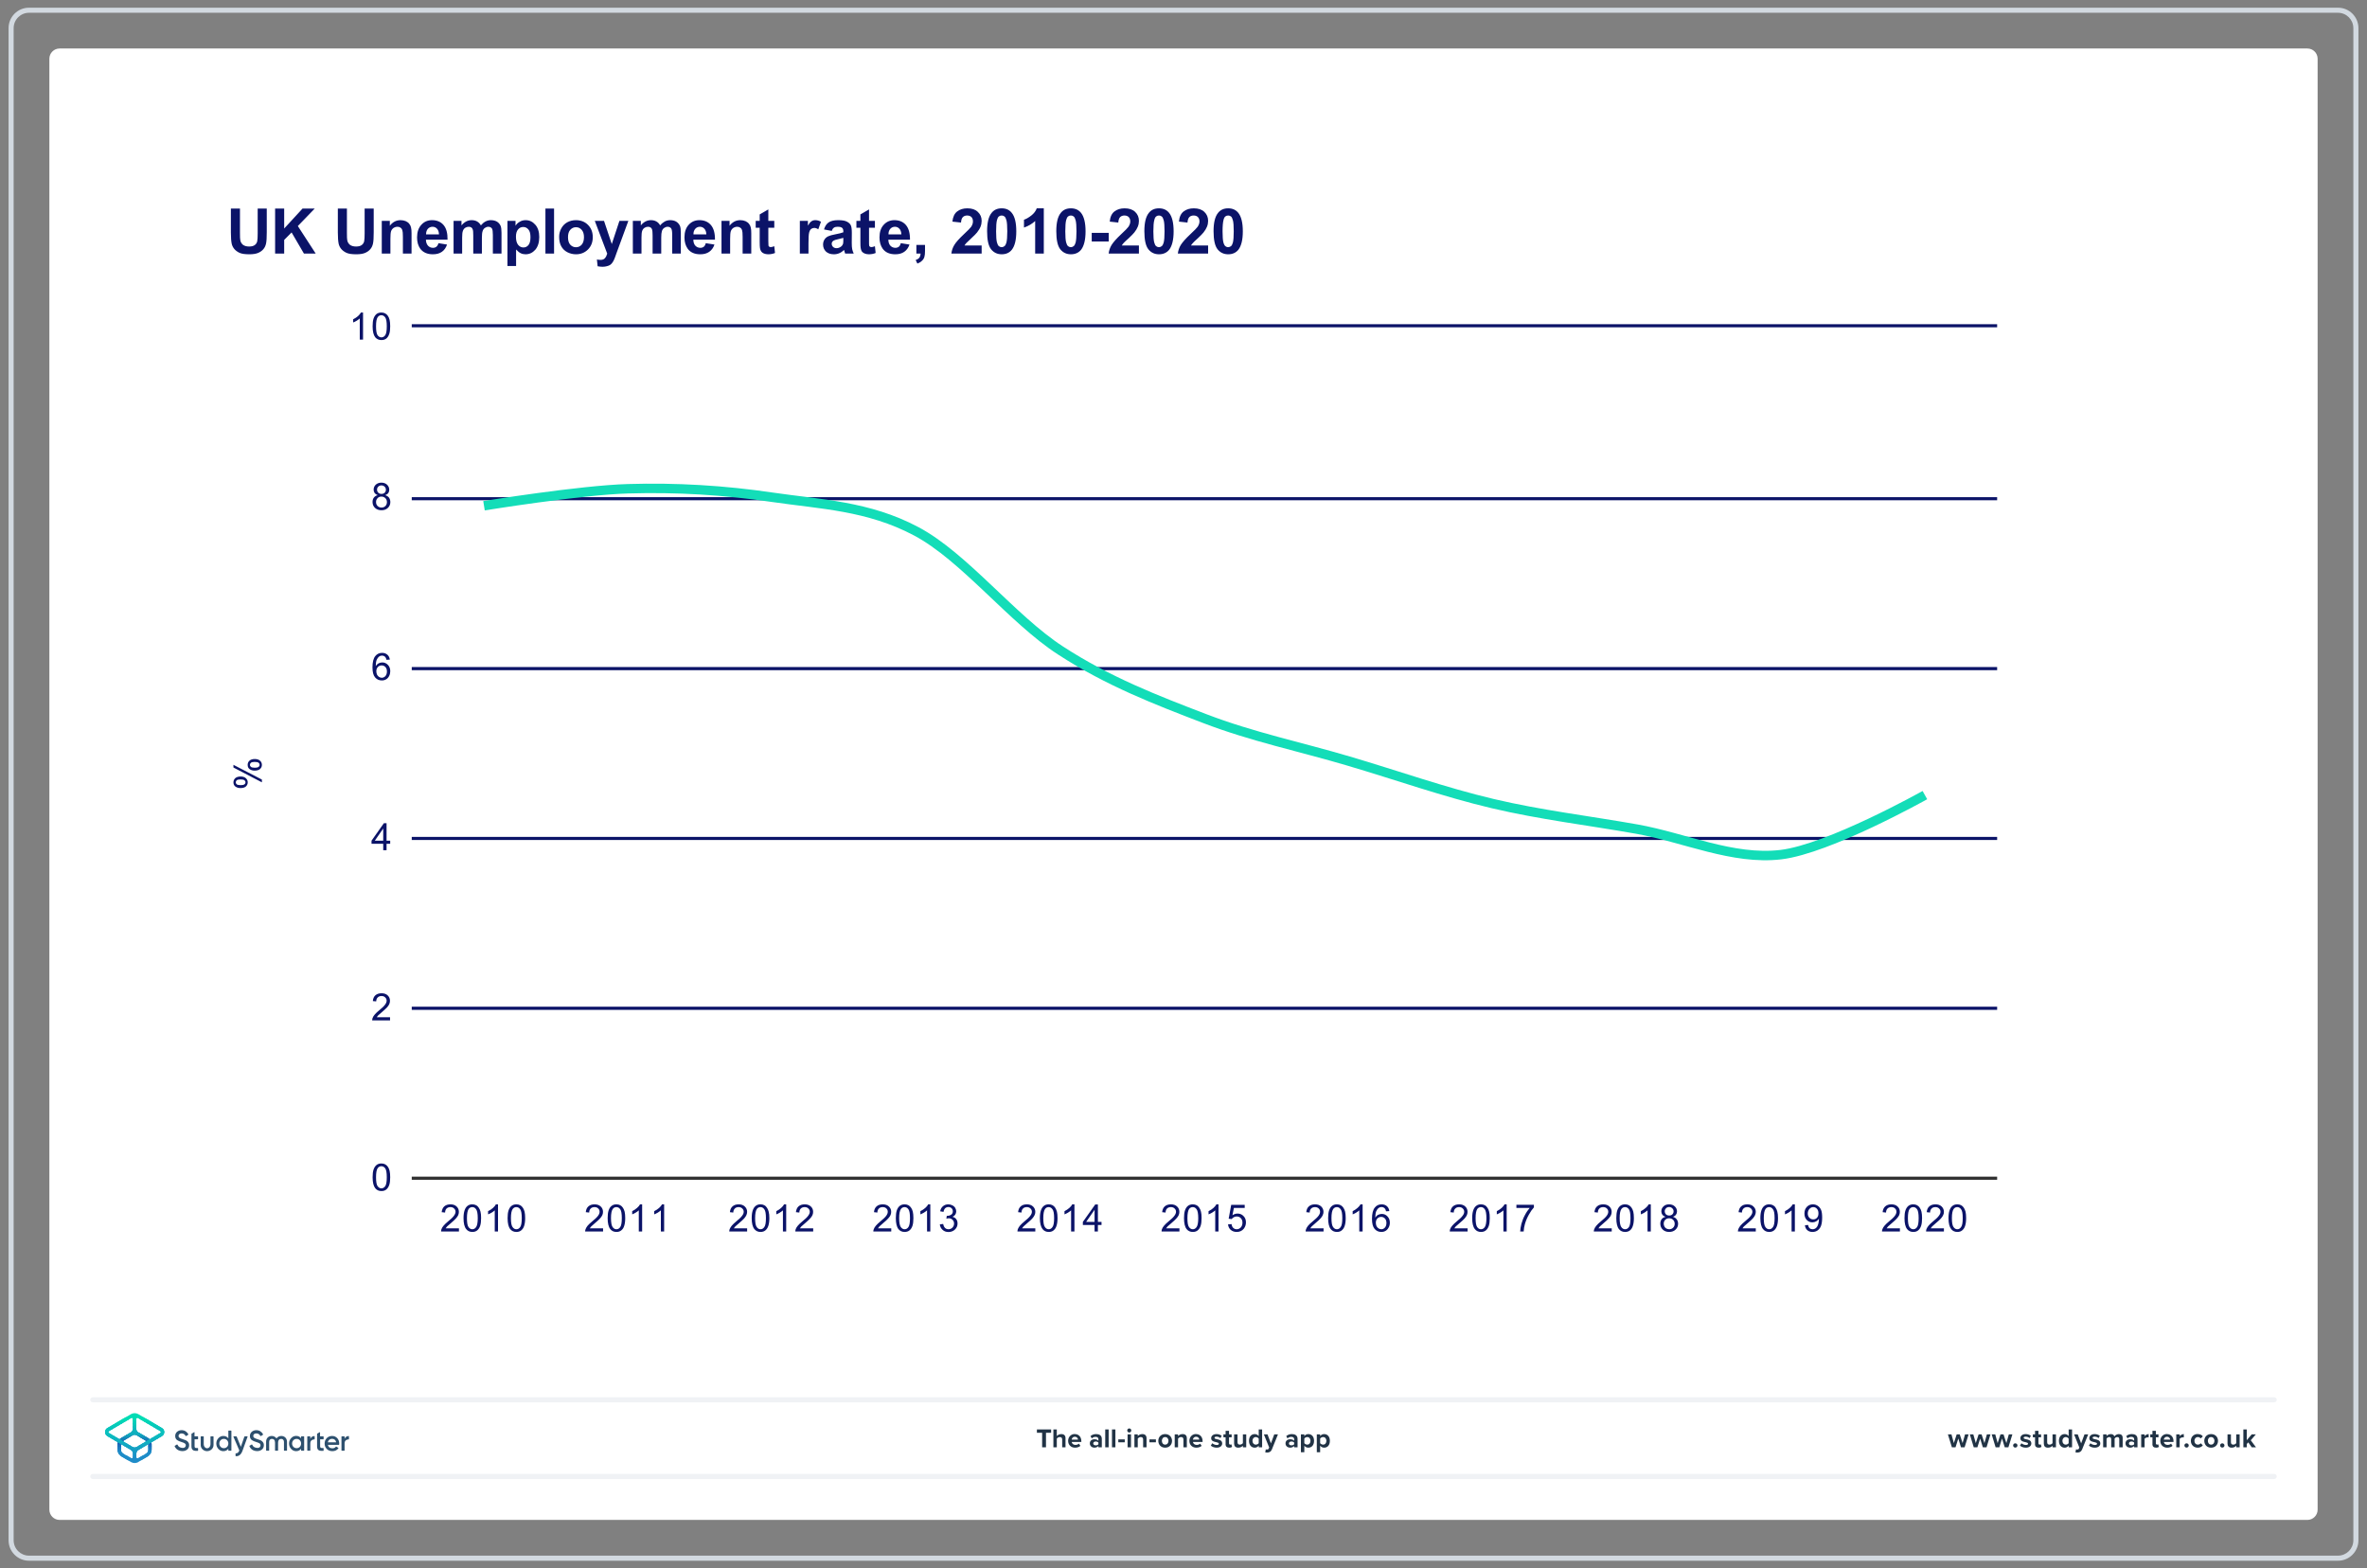 <?xml version="1.0" encoding="UTF-8"?>
<!DOCTYPE svg PUBLIC "-//W3C//DTD SVG 1.1//EN" "http://www.w3.org/Graphics/SVG/1.1/DTD/svg11.dtd">
<svg version="1.2" width="326mm" height="216mm" viewBox="0 0 32600 21600" preserveAspectRatio="xMidYMid" fill-rule="evenodd" stroke-width="28.222" stroke-linejoin="round" xmlns="http://www.w3.org/2000/svg" xmlns:ooo="http://xml.openoffice.org/svg/export" xmlns:xlink="http://www.w3.org/1999/xlink" xmlns:presentation="http://sun.com/xmlns/staroffice/presentation" xmlns:smil="http://www.w3.org/2001/SMIL20/" xmlns:anim="urn:oasis:names:tc:opendocument:xmlns:animation:1.0" xml:space="preserve">
 <rect x="0" y="0" width="32600" height="21600" fill="#808080" stroke="none"/>
 <defs class="ClipPathGroup">
  <clipPath id="presentation_clip_path" clipPathUnits="userSpaceOnUse">
   <rect x="0" y="0" width="32600" height="21600"/>
  </clipPath>
  <clipPath id="presentation_clip_path_shrink" clipPathUnits="userSpaceOnUse">
   <rect x="32" y="21" width="32535" height="21557"/>
  </clipPath>
 </defs>
 <defs class="TextShapeIndex">
  <g ooo:slide="id1" ooo:id-list="id3 id4 id5"/>
 </defs>
 <defs class="EmbeddedBulletChars">
  <g id="bullet-char-template-57356" transform="scale(0,-0)">
   <path d="M 580,1141 L 1163,571 580,0 -4,571 580,1141 Z"/>
  </g>
  <g id="bullet-char-template-57354" transform="scale(0,-0)">
   <path d="M 8,1128 L 1137,1128 1137,0 8,0 8,1128 Z"/>
  </g>
  <g id="bullet-char-template-10146" transform="scale(0,-0)">
   <path d="M 174,0 L 602,739 174,1481 1456,739 174,0 Z M 1358,739 L 309,1346 659,739 1358,739 Z"/>
  </g>
  <g id="bullet-char-template-10132" transform="scale(0,-0)">
   <path d="M 2015,739 L 1276,0 717,0 1260,543 174,543 174,936 1260,936 717,1481 1274,1481 2015,739 Z"/>
  </g>
  <g id="bullet-char-template-10007" transform="scale(0,-0)">
   <path d="M 0,-2 C -7,14 -16,27 -25,37 L 356,567 C 262,823 215,952 215,954 215,979 228,992 255,992 264,992 276,990 289,987 310,991 331,999 354,1012 L 381,999 492,748 772,1049 836,1024 860,1049 C 881,1039 901,1025 922,1006 886,937 835,863 770,784 769,783 710,716 594,584 L 774,223 C 774,196 753,168 711,139 L 727,119 C 717,90 699,76 672,76 641,76 570,178 457,381 L 164,-76 C 142,-110 111,-127 72,-127 30,-127 9,-110 8,-76 1,-67 -2,-52 -2,-32 -2,-23 -1,-13 0,-2 Z"/>
  </g>
  <g id="bullet-char-template-10004" transform="scale(0,-0)">
   <path d="M 285,-33 C 182,-33 111,30 74,156 52,228 41,333 41,471 41,549 55,616 82,672 116,743 169,778 240,778 293,778 328,747 346,684 L 369,508 C 377,444 397,411 428,410 L 1163,1116 C 1174,1127 1196,1133 1229,1133 1271,1133 1292,1118 1292,1087 L 1292,965 C 1292,929 1282,901 1262,881 L 442,47 C 390,-6 338,-33 285,-33 Z"/>
  </g>
  <g id="bullet-char-template-9679" transform="scale(0,-0)">
   <path d="M 813,0 C 632,0 489,54 383,161 276,268 223,411 223,592 223,773 276,916 383,1023 489,1130 632,1184 813,1184 992,1184 1136,1130 1245,1023 1353,916 1407,772 1407,592 1407,412 1353,268 1245,161 1136,54 992,0 813,0 Z"/>
  </g>
  <g id="bullet-char-template-8226" transform="scale(0,-0)">
   <path d="M 346,457 C 273,457 209,483 155,535 101,586 74,649 74,723 74,796 101,859 155,911 209,963 273,989 346,989 419,989 480,963 531,910 582,859 608,796 608,723 608,648 583,586 532,535 482,483 420,457 346,457 Z"/>
  </g>
  <g id="bullet-char-template-8211" transform="scale(0,-0)">
   <path d="M -4,459 L 1135,459 1135,606 -4,606 -4,459 Z"/>
  </g>
  <g id="bullet-char-template-61548" transform="scale(0,-0)">
   <path d="M 173,740 C 173,903 231,1043 346,1159 462,1274 601,1332 765,1332 928,1332 1067,1274 1183,1159 1299,1043 1357,903 1357,740 1357,577 1299,437 1183,322 1067,206 928,148 765,148 601,148 462,206 346,322 231,437 173,577 173,740 Z"/>
  </g>
 </defs>
 <g>
  <g id="id2" class="Master_Slide">
   <g id="bg-id2" class="Background"/>
   <g id="bo-id2" class="BackgroundObjects"/>
  </g>
 </g>
 <g class="SlideGroup">
  <g>
   <g id="container-id1">
    <g id="id1" class="Slide" clip-path="url(#presentation_clip_path)">
     <g class="Page">
      <g class="Graphic">
       <g id="id3">
        <rect class="BoundingBox" stroke="none" fill="none" x="100" y="88" width="32401" height="21425"/>
        <path fill="rgb(255,255,255)" stroke="none" d="M 16300,20932 L 31779,20932 C 31857,20932 31920,20869 31920,20791 L 31920,809 C 31920,731 31857,668 31779,668 L 821,668 C 743,668 680,731 680,809 L 680,20791 C 680,20869 743,20932 821,20932 L 16300,20932 Z"/>
        <path fill="rgb(210,217,224)" stroke="none" d="M 32201,176 C 32317,176 32412,271 32412,387 L 32412,21213 C 32412,21329 32317,21424 32201,21424 L 399,21424 C 283,21424 188,21329 188,21213 L 188,387 C 188,271 283,176 399,176 L 32201,176 Z M 32201,106 L 399,106 C 244,106 118,232 118,387 L 118,21213 C 118,21368 244,21494 399,21494 L 32201,21494 C 32356,21494 32482,21368 32482,21213 L 32482,387 C 32482,232 32356,106 32201,106 L 32201,106 32201,106 Z"/>
        <path fill="rgb(33,51,69)" stroke="none" d="M 27008,19932 L 26971,19811 26933,19932 26883,19932 26828,19754 26877,19754 26910,19874 26949,19754 26991,19754 27030,19874 27064,19754 27113,19754 27058,19932 27009,19932 27008,19932 Z"/>
        <path fill="rgb(33,51,69)" stroke="none" d="M 27309,19932 L 27272,19811 27234,19932 27184,19932 27130,19754 27178,19754 27212,19874 27251,19754 27292,19754 27331,19874 27365,19754 27414,19754 27360,19932 27310,19932 27309,19932 Z"/>
        <path fill="rgb(33,51,69)" stroke="none" d="M 27611,19932 L 27573,19811 27536,19932 27485,19932 27431,19754 27480,19754 27513,19874 27552,19754 27594,19754 27633,19874 27667,19754 27716,19754 27661,19932 27612,19932 27611,19932 Z"/>
        <path fill="rgb(33,51,69)" stroke="none" d="M 27756,19877 C 27772,19877 27786,19890 27786,19906 27786,19923 27772,19936 27756,19936 27740,19936 27726,19923 27726,19906 27726,19890 27740,19877 27756,19877 L 27756,19877 Z"/>
        <path fill="rgb(33,51,69)" stroke="none" d="M 27840,19876 C 27853,19888 27880,19900 27902,19900 27922,19900 27932,19893 27932,19883 27932,19870 27916,19866 27896,19861 27865,19855 27826,19848 27826,19806 27826,19776 27852,19750 27899,19750 27929,19750 27953,19760 27971,19774 L 27952,19806 C 27941,19794 27921,19785 27899,19785 27882,19785 27871,19791 27871,19802 27871,19813 27885,19817 27905,19821 27936,19827 27977,19835 27977,19879 27977,19912 27949,19937 27900,19937 27869,19937 27839,19926 27820,19909 L 27841,19876 27840,19876 Z"/>
        <path fill="rgb(33,51,69)" stroke="none" d="M 28028,19888 L 28028,19795 27998,19795 27998,19754 28028,19754 28028,19705 28075,19705 28075,19754 28111,19754 28111,19795 28075,19795 28075,19875 C 28075,19887 28081,19895 28091,19895 28098,19895 28105,19893 28107,19890 L 28117,19925 C 28110,19932 28097,19937 28078,19937 28045,19937 28027,19920 28027,19888 L 28028,19888 Z"/>
        <path fill="rgb(33,51,69)" stroke="none" d="M 28269,19932 L 28269,19910 C 28257,19924 28236,19937 28206,19937 28167,19937 28149,19916 28149,19881 L 28149,19754 28195,19754 28195,19862 C 28195,19887 28208,19895 28228,19895 28246,19895 28261,19885 28269,19875 L 28269,19754 28316,19754 28316,19932 28269,19932 28269,19932 Z"/>
        <path fill="rgb(33,51,69)" stroke="none" d="M 28491,19932 L 28491,19910 C 28477,19927 28457,19937 28436,19937 28391,19937 28357,19903 28357,19843 28357,19784 28391,19750 28436,19750 28457,19750 28477,19759 28491,19777 L 28491,19686 28538,19686 28538,19932 28491,19932 28491,19932 Z M 28491,19812 C 28483,19800 28466,19791 28451,19791 28424,19791 28405,19813 28405,19843 28405,19874 28424,19895 28451,19895 28466,19895 28483,19887 28491,19875 L 28491,19812 28491,19812 Z"/>
        <path fill="rgb(33,51,69)" stroke="none" d="M 28592,19960 C 28597,19962 28603,19963 28607,19963 28619,19963 28627,19960 28632,19950 L 28638,19935 28566,19754 28616,19754 28663,19878 28709,19754 28760,19754 28676,19962 C 28663,19995 28639,20004 28608,20005 28603,20005 28591,20004 28585,20002 L 28592,19960 28592,19960 Z"/>
        <path fill="rgb(33,51,69)" stroke="none" d="M 28790,19876 C 28803,19888 28830,19900 28852,19900 28872,19900 28882,19893 28882,19883 28882,19870 28866,19866 28846,19861 28815,19855 28776,19848 28776,19806 28776,19776 28802,19750 28849,19750 28879,19750 28903,19760 28921,19774 L 28902,19806 C 28892,19794 28871,19785 28849,19785 28833,19785 28821,19791 28821,19802 28821,19813 28835,19817 28855,19821 28886,19827 28927,19835 28927,19879 28927,19912 28899,19937 28850,19937 28819,19937 28789,19926 28770,19909 L 28791,19876 28790,19876 Z"/>
        <path fill="rgb(33,51,69)" stroke="none" d="M 29188,19932 L 29188,19820 C 29188,19803 29180,19791 29161,19791 29144,19791 29131,19802 29124,19812 L 29124,19932 29077,19932 29077,19820 C 29077,19803 29069,19791 29050,19791 29034,19791 29020,19802 29013,19813 L 29013,19932 28966,19932 28966,19754 29013,19754 29013,19777 C 29020,19767 29044,19750 29071,19750 29099,19750 29114,19762 29121,19782 29131,19766 29155,19750 29182,19750 29215,19750 29235,19767 29235,19803 L 29235,19932 29188,19932 29188,19932 Z"/>
        <path fill="rgb(33,51,69)" stroke="none" d="M 29393,19932 L 29393,19914 C 29380,19928 29359,19937 29336,19937 29307,19937 29274,19917 29274,19878 29274,19838 29308,19821 29336,19821 29360,19821 29381,19828 29393,19842 L 29393,19818 C 29393,19800 29377,19788 29354,19788 29334,19788 29317,19795 29302,19809 L 29284,19778 C 29306,19758 29334,19750 29362,19750 29402,19750 29439,19766 29439,19817 L 29439,19932 29393,19932 29393,19932 Z M 29393,19867 C 29385,19857 29370,19852 29355,19852 29337,19852 29321,19862 29321,19879 29321,19896 29336,19905 29355,19905 29370,19905 29385,19900 29393,19890 L 29393,19868 29393,19867 Z"/>
        <path fill="rgb(33,51,69)" stroke="none" d="M 29490,19932 L 29490,19754 29537,19754 29537,19778 C 29549,19763 29571,19750 29593,19750 L 29593,19796 C 29590,19795 29586,19795 29580,19795 29565,19795 29544,19803 29537,19815 L 29537,19932 29490,19932 29490,19932 Z"/>
        <path fill="rgb(33,51,69)" stroke="none" d="M 29645,19888 L 29645,19795 29615,19795 29615,19754 29645,19754 29645,19705 29692,19705 29692,19754 29728,19754 29728,19795 29692,19795 29692,19875 C 29692,19887 29698,19895 29708,19895 29715,19895 29722,19893 29724,19890 L 29734,19925 C 29727,19932 29714,19937 29695,19937 29662,19937 29644,19920 29644,19888 L 29645,19888 Z"/>
        <path fill="rgb(33,51,69)" stroke="none" d="M 29845,19750 C 29899,19750 29935,19789 29935,19848 L 29935,19858 29802,19858 C 29805,19880 29823,19899 29853,19899 29870,19899 29890,19893 29901,19882 L 29922,19912 C 29904,19929 29876,19937 29848,19937 29794,19937 29753,19900 29753,19843 29753,19791 29791,19749 29845,19749 L 29845,19750 Z M 29801,19826 L 29889,19826 C 29888,19809 29876,19787 29845,19787 29816,19787 29804,19809 29801,19826 L 29801,19826 Z"/>
        <path fill="rgb(33,51,69)" stroke="none" d="M 29973,19932 L 29973,19754 30020,19754 30020,19778 C 30033,19763 30055,19750 30077,19750 L 30077,19796 C 30074,19795 30069,19795 30064,19795 30049,19795 30028,19803 30020,19815 L 30020,19932 29973,19932 29973,19932 Z"/>
        <path fill="rgb(33,51,69)" stroke="none" d="M 30115,19877 C 30131,19877 30145,19890 30145,19906 30145,19923 30131,19936 30115,19936 30099,19936 30085,19923 30085,19906 30085,19890 30099,19877 30115,19877 L 30115,19877 Z"/>
        <path fill="rgb(33,51,69)" stroke="none" d="M 30269,19750 C 30306,19750 30328,19765 30339,19782 L 30309,19810 C 30300,19798 30287,19791 30271,19791 30243,19791 30223,19812 30223,19843 30223,19874 30243,19895 30271,19895 30287,19895 30300,19888 30309,19876 L 30339,19904 C 30327,19921 30305,19937 30269,19937 30214,19937 30174,19898 30174,19843 30174,19788 30214,19749 30269,19749 L 30269,19750 Z"/>
        <path fill="rgb(33,51,69)" stroke="none" d="M 30359,19843 C 30359,19792 30394,19750 30453,19750 30512,19750 30548,19792 30548,19843 30548,19894 30512,19937 30453,19937 30394,19937 30359,19894 30359,19843 L 30359,19843 Z M 30499,19843 C 30499,19815 30482,19791 30453,19791 30424,19791 30408,19815 30408,19843 30408,19871 30424,19895 30453,19895 30482,19895 30499,19871 30499,19843 L 30499,19843 Z"/>
        <path fill="rgb(33,51,69)" stroke="none" d="M 30607,19877 C 30623,19877 30637,19890 30637,19906 30637,19923 30623,19936 30607,19936 30590,19936 30577,19923 30577,19906 30577,19890 30590,19877 30607,19877 L 30607,19877 Z"/>
        <path fill="rgb(33,51,69)" stroke="none" d="M 30800,19932 L 30800,19910 C 30787,19924 30766,19937 30737,19937 30698,19937 30679,19916 30679,19881 L 30679,19754 30726,19754 30726,19862 C 30726,19887 30739,19895 30759,19895 30777,19895 30791,19885 30799,19875 L 30799,19754 30846,19754 30846,19932 30799,19932 30800,19932 Z"/>
        <path fill="rgb(33,51,69)" stroke="none" d="M 31013,19932 L 30965,19864 30944,19887 30944,19932 30897,19932 30897,19686 30944,19686 30944,19834 31012,19754 31069,19754 30999,19835 31071,19932 31013,19932 31013,19932 Z"/>
        <path fill="rgb(240,242,245)" stroke="none" d="M 31321,20369 L 1279,20369 C 1259,20369 1243,20353 1243,20334 1243,20314 1259,20298 1279,20298 L 31321,20298 C 31341,20298 31357,20314 31357,20334 31357,20353 31341,20369 31321,20369 L 31321,20369 Z"/>
        <path fill="rgb(240,242,245)" stroke="none" d="M 31321,19313 L 1279,19313 C 1259,19313 1243,19297 1243,19278 1243,19259 1259,19243 1279,19243 L 31321,19243 C 31341,19243 31357,19259 31357,19278 31357,19297 31341,19313 31321,19313 L 31321,19313 Z"/>
        <path fill="rgb(33,51,69)" stroke="none" d="M 14353,19932 L 14353,19732 14281,19732 14281,19686 14477,19686 14477,19732 14406,19732 14406,19932 14353,19932 14353,19932 Z"/>
        <path fill="rgb(33,51,69)" stroke="none" d="M 14629,19932 L 14629,19824 C 14629,19799 14616,19791 14595,19791 14577,19791 14563,19802 14555,19813 L 14555,19932 14508,19932 14508,19686 14555,19686 14555,19777 C 14566,19764 14589,19750 14617,19750 14656,19750 14675,19771 14675,19806 L 14675,19932 14629,19932 14629,19932 Z"/>
        <path fill="rgb(33,51,69)" stroke="none" d="M 14803,19750 C 14857,19750 14893,19789 14893,19848 L 14893,19858 14760,19858 C 14763,19880 14781,19899 14812,19899 14828,19899 14848,19893 14859,19882 L 14880,19912 C 14862,19929 14834,19937 14806,19937 14752,19937 14711,19900 14711,19843 14711,19791 14749,19749 14803,19749 L 14803,19750 Z M 14760,19826 L 14847,19826 C 14846,19809 14834,19787 14803,19787 14774,19787 14762,19809 14760,19826 L 14760,19826 Z"/>
        <path fill="rgb(33,51,69)" stroke="none" d="M 15128,19932 L 15128,19914 C 15116,19928 15095,19937 15072,19937 15043,19937 15010,19917 15010,19878 15010,19838 15043,19821 15072,19821 15095,19821 15116,19828 15128,19842 L 15128,19818 C 15128,19800 15113,19788 15089,19788 15070,19788 15052,19795 15037,19809 L 15019,19778 C 15041,19758 15069,19750 15097,19750 15138,19750 15175,19766 15175,19817 L 15175,19932 15128,19932 15128,19932 Z M 15128,19867 C 15120,19857 15106,19852 15091,19852 15072,19852 15057,19862 15057,19879 15057,19896 15072,19905 15091,19905 15106,19905 15120,19900 15128,19890 L 15128,19868 15128,19867 Z"/>
        <path fill="rgb(33,51,69)" stroke="none" d="M 15222,19932 L 15222,19686 15269,19686 15269,19932 15222,19932 15222,19932 Z"/>
        <path fill="rgb(33,51,69)" stroke="none" d="M 15315,19932 L 15315,19686 15362,19686 15362,19932 15315,19932 15315,19932 Z"/>
        <path fill="rgb(33,51,69)" stroke="none" d="M 15402,19863 L 15402,19823 15491,19823 15491,19863 15402,19863 15402,19863 Z"/>
        <path fill="rgb(33,51,69)" stroke="none" d="M 15525,19700 C 15525,19684 15538,19672 15553,19672 15568,19672 15581,19684 15581,19700 15581,19715 15569,19728 15553,19728 15538,19728 15525,19715 15525,19700 L 15525,19700 Z M 15530,19932 L 15530,19754 15577,19754 15577,19932 15530,19932 15530,19932 Z"/>
        <path fill="rgb(33,51,69)" stroke="none" d="M 15744,19932 L 15744,19824 C 15744,19800 15731,19791 15711,19791 15693,19791 15678,19802 15670,19813 L 15670,19932 15624,19932 15624,19754 15670,19754 15670,19777 C 15682,19764 15704,19750 15733,19750 15772,19750 15791,19772 15791,19807 L 15791,19932 15744,19932 15744,19932 Z"/>
        <path fill="rgb(33,51,69)" stroke="none" d="M 15831,19863 L 15831,19823 15920,19823 15920,19863 15831,19863 15831,19863 Z"/>
        <path fill="rgb(33,51,69)" stroke="none" d="M 15953,19843 C 15953,19792 15989,19750 16047,19750 16106,19750 16142,19792 16142,19843 16142,19894 16107,19937 16047,19937 15988,19937 15953,19894 15953,19843 L 15953,19843 Z M 16093,19843 C 16093,19815 16077,19791 16047,19791 16018,19791 16002,19815 16002,19843 16002,19871 16018,19895 16047,19895 16077,19895 16093,19871 16093,19843 L 16093,19843 Z"/>
        <path fill="rgb(33,51,69)" stroke="none" d="M 16299,19932 L 16299,19824 C 16299,19800 16286,19791 16266,19791 16247,19791 16233,19802 16225,19813 L 16225,19932 16179,19932 16179,19754 16225,19754 16225,19777 C 16237,19764 16258,19750 16288,19750 16327,19750 16346,19772 16346,19807 L 16346,19932 16299,19932 16299,19932 Z"/>
        <path fill="rgb(33,51,69)" stroke="none" d="M 16473,19750 C 16527,19750 16563,19789 16563,19848 L 16563,19858 16430,19858 C 16433,19880 16451,19899 16482,19899 16498,19899 16518,19893 16529,19882 L 16550,19912 C 16532,19929 16504,19937 16476,19937 16422,19937 16381,19900 16381,19843 16381,19791 16419,19749 16473,19749 L 16473,19750 Z M 16429,19826 L 16517,19826 C 16516,19809 16504,19787 16473,19787 16444,19787 16432,19809 16429,19826 L 16429,19826 Z"/>
        <path fill="rgb(33,51,69)" stroke="none" d="M 16696,19876 C 16709,19888 16735,19900 16757,19900 16778,19900 16787,19893 16787,19883 16787,19870 16772,19866 16751,19861 16721,19855 16681,19848 16681,19806 16681,19776 16708,19750 16755,19750 16785,19750 16809,19760 16826,19774 L 16808,19806 C 16797,19794 16777,19785 16755,19785 16738,19785 16727,19791 16727,19802 16727,19813 16741,19817 16761,19821 16791,19827 16833,19835 16833,19879 16833,19912 16805,19937 16756,19937 16725,19937 16695,19926 16676,19909 L 16696,19876 16696,19876 Z"/>
        <path fill="rgb(33,51,69)" stroke="none" d="M 16880,19888 L 16880,19795 16850,19795 16850,19754 16880,19754 16880,19705 16927,19705 16927,19754 16963,19754 16963,19795 16927,19795 16927,19875 C 16927,19887 16933,19895 16943,19895 16950,19895 16957,19893 16959,19890 L 16969,19925 C 16962,19932 16949,19937 16930,19937 16897,19937 16879,19920 16879,19888 L 16880,19888 Z"/>
        <path fill="rgb(33,51,69)" stroke="none" d="M 17118,19932 L 17118,19910 C 17106,19924 17084,19937 17055,19937 17016,19937 16997,19916 16997,19881 L 16997,19754 17044,19754 17044,19862 C 17044,19887 17057,19895 17077,19895 17095,19895 17109,19885 17118,19875 L 17118,19754 17164,19754 17164,19932 17118,19932 17118,19932 Z"/>
        <path fill="rgb(33,51,69)" stroke="none" d="M 17336,19932 L 17336,19910 C 17322,19927 17302,19937 17281,19937 17236,19937 17202,19903 17202,19843 17202,19784 17235,19750 17281,19750 17302,19750 17322,19759 17336,19777 L 17336,19686 17383,19686 17383,19932 17336,19932 17336,19932 Z M 17336,19812 C 17328,19800 17311,19791 17295,19791 17268,19791 17250,19813 17250,19843 17250,19874 17269,19895 17295,19895 17311,19895 17328,19887 17336,19875 L 17336,19812 17336,19812 Z"/>
        <path fill="rgb(33,51,69)" stroke="none" d="M 17433,19960 C 17438,19962 17444,19963 17448,19963 17461,19963 17469,19960 17473,19950 L 17480,19935 17407,19754 17457,19754 17504,19878 17550,19754 17601,19754 17517,19962 C 17504,19995 17480,20004 17450,20005 17444,20005 17432,20004 17426,20002 L 17433,19960 17433,19960 Z"/>
        <path fill="rgb(33,51,69)" stroke="none" d="M 17824,19932 L 17824,19914 C 17811,19928 17790,19937 17767,19937 17738,19937 17705,19917 17705,19878 17705,19838 17739,19821 17767,19821 17791,19821 17812,19828 17824,19842 L 17824,19818 C 17824,19800 17808,19788 17785,19788 17765,19788 17748,19795 17732,19809 L 17715,19778 C 17737,19758 17765,19750 17793,19750 17833,19750 17871,19766 17871,19817 L 17871,19932 17824,19932 17824,19932 Z M 17824,19867 C 17816,19857 17801,19852 17786,19852 17768,19852 17752,19862 17752,19879 17752,19896 17767,19905 17786,19905 17801,19905 17816,19900 17824,19890 L 17824,19868 17824,19867 Z"/>
        <path fill="rgb(33,51,69)" stroke="none" d="M 17964,20000 L 17917,20000 17917,19754 17964,19754 17964,19777 C 17978,19759 17997,19750 18019,19750 18065,19750 18098,19784 18098,19843 18098,19903 18065,19937 18019,19937 17998,19937 17978,19928 17964,19910 L 17964,20000 17964,20000 Z M 18004,19791 C 17989,19791 17972,19800 17964,19812 L 17964,19875 C 17972,19886 17989,19895 18004,19895 18031,19895 18049,19874 18049,19843 18049,19812 18031,19791 18004,19791 L 18004,19791 Z"/>
        <path fill="rgb(33,51,69)" stroke="none" d="M 18182,20000 L 18136,20000 18136,19754 18182,19754 18182,19777 C 18196,19759 18216,19750 18237,19750 18283,19750 18316,19784 18316,19843 18316,19903 18283,19937 18237,19937 18216,19937 18197,19928 18182,19910 L 18182,20000 18182,20000 Z M 18223,19791 C 18207,19791 18190,19800 18182,19812 L 18182,19875 C 18190,19886 18207,19895 18223,19895 18250,19895 18268,19874 18268,19843 18268,19812 18250,19791 18223,19791 L 18223,19791 Z"/>
       </g>
      </g>
      <g class="Graphic">
       <g id="id4">
        <rect class="BoundingBox" stroke="none" fill="none" x="1267" y="19320" width="3707" height="972"/>
        <path fill="rgb(45,80,110)" stroke="none" d="M 2408,19911 L 2436,19894 C 2439,19892 2443,19893 2445,19897 2456,19924 2477,19936 2508,19940 2543,19944 2559,19926 2559,19904 2559,19892 2554,19884 2545,19878 2536,19872 2520,19865 2497,19858 2471,19850 2458,19845 2440,19833 2422,19820 2413,19802 2413,19777 2413,19752 2422,19733 2439,19718 2456,19704 2477,19696 2501,19696 2543,19696 2575,19718 2594,19752 2595,19755 2594,19759 2591,19760 L 2564,19777 C 2561,19778 2557,19777 2556,19774 2544,19752 2526,19741 2501,19741 2475,19741 2459,19754 2459,19776 2459,19796 2472,19806 2514,19819 2524,19822 2532,19825 2536,19827 2542,19828 2548,19831 2557,19834 2566,19838 2572,19842 2577,19846 2591,19857 2607,19876 2605,19903 2605,19928 2596,19948 2578,19963 2560,19977 2537,19986 2508,19984 2457,19982 2423,19957 2406,19918 2404,19916 2405,19912 2408,19911 L 2408,19911 Z"/>
        <path fill="rgb(45,80,110)" stroke="none" d="M 3149,19702 L 3182,19702 C 3185,19702 3187,19704 3187,19706 L 3187,19975 C 3187,19977 3185,19979 3182,19979 L 3149,19979 C 3147,19979 3145,19977 3145,19975 L 3145,19951 C 3129,19974 3106,19985 3076,19985 3049,19985 3027,19975 3008,19955 2989,19934 2979,19909 2979,19880 2979,19851 2989,19826 3008,19806 3027,19786 3049,19776 3076,19776 3106,19776 3129,19787 3145,19809 L 3145,19706 C 3145,19704 3147,19702 3149,19702 L 3149,19702 Z M 3083,19944 C 3101,19944 3115,19938 3127,19926 3139,19914 3145,19898 3145,19880 3145,19862 3139,19847 3127,19834 3115,19822 3101,19816 3083,19816 3065,19816 3051,19822 3039,19834 3027,19847 3021,19862 3021,19880 3021,19898 3027,19913 3039,19926 3051,19938 3065,19944 3083,19944 L 3083,19944 Z"/>
        <path fill="rgb(45,80,110)" stroke="none" d="M 3374,19781 L 3407,19781 C 3410,19781 3411,19784 3410,19786 L 3339,19982 C 3321,20031 3291,20056 3250,20055 3247,20055 3244,20052 3244,20049 L 3244,20020 C 3244,20018 3246,20015 3249,20015 3272,20015 3286,20002 3296,19976 L 3271,19917 3215,19787 C 3214,19784 3216,19781 3219,19781 L 3253,19781 C 3257,19781 3260,19783 3261,19787 L 3317,19925 3365,19787 C 3367,19783 3370,19781 3374,19781 L 3374,19781 Z"/>
        <path fill="rgb(45,80,110)" stroke="none" d="M 2852,19985 C 2807,19985 2764,19951 2764,19900 L 2764,19786 C 2764,19783 2766,19781 2768,19781 L 2801,19781 C 2804,19781 2806,19783 2806,19786 L 2806,19891 C 2806,19920 2826,19945 2852,19945 2879,19945 2899,19920 2899,19891 L 2899,19786 C 2899,19783 2901,19781 2904,19781 L 2936,19781 C 2939,19781 2941,19783 2941,19786 L 2941,19900 C 2941,19950 2897,19985 2852,19985 L 2852,19985 Z"/>
        <path fill="rgb(45,80,110)" stroke="none" d="M 2728,19818 L 2728,19786 C 2728,19783 2726,19781 2723,19781 L 2679,19781 2679,19727 C 2679,19724 2676,19722 2673,19724 L 2641,19743 C 2638,19745 2637,19747 2637,19749 L 2637,19918 C 2637,19962 2656,19981 2702,19981 L 2723,19981 C 2726,19981 2728,19979 2728,19977 L 2728,19947 C 2728,19944 2726,19942 2723,19942 L 2709,19942 C 2689,19942 2680,19937 2680,19918 L 2680,19822 2723,19822 C 2725,19822 2728,19820 2728,19818 L 2728,19818 Z"/>
        <path fill="rgb(45,80,110)" stroke="none" d="M 3437,19911 L 3465,19894 C 3468,19892 3473,19893 3474,19897 3485,19924 3506,19936 3538,19940 3572,19944 3588,19926 3588,19904 3588,19892 3584,19884 3575,19878 3566,19872 3549,19865 3526,19858 3500,19850 3487,19845 3469,19833 3451,19820 3442,19802 3442,19777 3442,19752 3451,19733 3468,19718 3485,19704 3506,19696 3530,19696 3572,19696 3604,19718 3623,19752 3624,19755 3623,19759 3621,19760 L 3593,19777 C 3590,19778 3586,19777 3585,19774 3574,19752 3555,19741 3530,19741 3504,19741 3488,19754 3488,19776 3488,19796 3501,19806 3543,19819 3553,19822 3561,19825 3566,19827 3571,19828 3577,19831 3586,19834 3595,19838 3602,19842 3606,19846 3620,19857 3636,19876 3634,19903 3634,19928 3625,19948 3607,19963 3589,19977 3566,19986 3537,19984 3486,19982 3453,19957 3436,19918 3434,19916 3435,19912 3437,19911 L 3437,19911 Z"/>
        <path fill="rgb(45,80,110)" stroke="none" d="M 4457,19818 L 4457,19786 C 4457,19783 4455,19781 4452,19781 L 4408,19781 4408,19727 C 4408,19724 4405,19722 4403,19724 L 4370,19743 C 4368,19745 4367,19747 4367,19749 L 4367,19918 C 4367,19962 4385,19981 4431,19981 L 4452,19981 C 4455,19981 4457,19979 4457,19977 L 4457,19947 C 4457,19944 4455,19942 4452,19942 L 4438,19942 C 4418,19942 4409,19937 4409,19918 L 4409,19822 4452,19822 C 4454,19822 4457,19820 4457,19818 L 4457,19818 Z"/>
        <path fill="rgb(45,80,110)" stroke="none" d="M 3874,19776 C 3851,19776 3827,19785 3808,19809 3790,19785 3765,19776 3742,19776 3697,19776 3665,19807 3665,19856 L 3665,19975 C 3665,19977 3667,19979 3669,19979 L 3702,19979 C 3705,19979 3707,19977 3707,19975 L 3707,19859 C 3707,19832 3721,19816 3745,19816 3771,19816 3788,19833 3788,19868 L 3788,19975 C 3788,19977 3790,19979 3792,19979 L 3825,19979 C 3828,19979 3830,19977 3830,19975 L 3830,19868 C 3830,19834 3846,19816 3873,19816 3896,19816 3911,19832 3911,19859 L 3911,19975 C 3911,19977 3912,19979 3915,19979 L 3948,19979 C 3951,19979 3953,19977 3953,19975 L 3953,19856 C 3952,19807 3919,19776 3874,19776 L 3874,19776 Z"/>
        <path fill="rgb(45,80,110)" stroke="none" d="M 4152,19781 L 4184,19781 C 4187,19781 4189,19783 4189,19786 L 4189,19975 C 4189,19977 4187,19979 4184,19979 L 4152,19979 C 4149,19979 4147,19977 4147,19975 L 4147,19951 C 4131,19974 4108,19985 4079,19985 4051,19985 4029,19975 4010,19954 3991,19934 3981,19909 3981,19880 3981,19850 3991,19826 4010,19806 4029,19785 4051,19775 4079,19775 4108,19775 4131,19786 4147,19808 L 4147,19785 C 4147,19783 4149,19781 4152,19781 L 4152,19781 Z M 4085,19944 C 4103,19944 4117,19938 4129,19926 4141,19914 4147,19898 4147,19880 4147,19862 4141,19847 4129,19834 4117,19822 4103,19816 4085,19816 4068,19816 4053,19822 4041,19834 4029,19847 4023,19862 4023,19880 4023,19898 4029,19913 4041,19926 4053,19938 4068,19944 4085,19944 L 4085,19944 Z"/>
        <path fill="rgb(45,80,110)" stroke="none" d="M 4275,19814 C 4284,19791 4303,19778 4330,19777 4332,19777 4334,19779 4334,19782 L 4334,19819 C 4334,19821 4332,19823 4330,19823 4315,19823 4303,19827 4292,19835 4280,19844 4274,19859 4274,19879 L 4274,19975 C 4274,19977 4272,19979 4269,19979 L 4237,19979 C 4234,19979 4232,19977 4232,19975 L 4232,19786 C 4232,19783 4234,19781 4237,19781 L 4269,19781 C 4272,19781 4274,19783 4274,19786 L 4274,19814 4275,19814 Z"/>
        <path fill="rgb(45,80,110)" stroke="none" d="M 4746,19814 C 4756,19791 4775,19778 4801,19777 4804,19777 4806,19779 4806,19782 L 4806,19819 C 4806,19821 4804,19823 4801,19823 4787,19823 4775,19827 4764,19835 4752,19844 4746,19859 4746,19879 L 4746,19975 C 4746,19977 4744,19979 4741,19979 L 4708,19979 C 4705,19979 4703,19977 4703,19975 L 4703,19786 C 4703,19783 4705,19781 4708,19781 L 4741,19781 C 4744,19781 4746,19783 4746,19786 L 4746,19814 4746,19814 Z"/>
        <path fill="rgb(45,80,110)" stroke="none" d="M 4516,19899 C 4522,19929 4545,19946 4578,19946 4599,19946 4615,19938 4626,19924 4628,19922 4630,19922 4632,19923 L 4659,19939 C 4661,19940 4662,19944 4660,19946 4641,19972 4614,19985 4578,19985 4546,19985 4520,19975 4501,19955 4481,19935 4471,19910 4471,19880 4471,19850 4481,19826 4500,19806 4519,19786 4545,19776 4574,19776 4603,19776 4626,19786 4645,19806 4663,19826 4672,19851 4672,19880 4672,19884 4672,19889 4671,19894 4671,19896 4669,19898 4666,19898 L 4516,19898 4516,19899 Z M 4630,19863 C 4624,19831 4602,19815 4574,19815 4543,19815 4521,19834 4515,19863 L 4630,19863 4630,19863 Z"/>
        <defs>
         <clipPath id="clip_path_1" clipPathUnits="userSpaceOnUse">
          <path d="M 1878,20111 L 1900,20083 2015,20016 C 2032,20005 2043,19987 2043,19967 L 2043,19893 C 2043,19889 2042,19883 2041,19878 L 2027,19854 C 2023,19850 2019,19847 2015,19845 L 1882,19766 C 1873,19762 1864,19759 1854,19759 1845,19759 1835,19761 1827,19766 L 1694,19845 C 1690,19847 1686,19850 1682,19854 L 1668,19878 C 1667,19883 1666,19888 1666,19893 L 1666,19967 C 1666,19987 1677,20005 1694,20016 L 1809,20083 1828,20114 1806,20136 1669,20056 C 1638,20038 1619,20005 1619,19968 L 1619,19892 C 1619,19880 1621,19868 1625,19857 L 1625,19856 1641,19828 1641,19828 C 1649,19818 1658,19810 1668,19805 L 1802,19726 C 1819,19716 1830,19697 1830,19677 L 1830,19540 1852,19514 1877,19540 1877,19677 C 1877,19697 1887,19715 1904,19725 L 2038,19804 C 2049,19810 2058,19818 2065,19827 L 2066,19828 2081,19856 2082,19857 C 2086,19868 2088,19880 2088,19892 L 2088,19968 C 2088,20005 2069,20038 2038,20056 L 1901,20136 1878,20111 1878,20111 Z"/>
         </clipPath>
        </defs>
        <g clip-path="url(#clip_path_1)">
         <path fill="rgb(30,140,200)" stroke="none" d="M 1619,20163 L 1619,20044 2088,20044 2088,20163 1619,20163 Z"/>
         <path fill="rgb(30,140,200)" stroke="none" d="M 1619,20110 L 1619,19961 2088,19961 2088,20110 1619,20110 Z"/>
         <path fill="rgb(30,140,200)" stroke="none" d="M 1619,20027 L 1619,19921 2088,19921 2088,20027 1619,20027 Z"/>
         <path fill="rgb(29,132,196)" stroke="none" d="M 1619,19988 L 1619,19891 2088,19891 2088,19988 1619,19988 Z"/>
         <path fill="rgb(28,121,192)" stroke="none" d="M 1619,19957 L 1619,19861 2088,19861 2088,19957 1619,19957 Z"/>
         <path fill="rgb(27,110,187)" stroke="none" d="M 1619,19927 L 1619,19826 2088,19826 2088,19927 1619,19927 Z"/>
         <path fill="rgb(25,95,180)" stroke="none" d="M 1619,19892 L 1619,19794 2088,19794 2088,19892 1619,19892 Z"/>
         <path fill="rgb(23,111,182)" stroke="none" d="M 1619,19860 L 1619,19762 2088,19762 2088,19860 1619,19860 Z"/>
         <path fill="rgb(20,132,185)" stroke="none" d="M 1619,19828 L 1619,19730 2088,19730 2088,19828 1619,19828 Z"/>
         <path fill="rgb(18,152,187)" stroke="none" d="M 1619,19797 L 1619,19699 2088,19699 2088,19797 1619,19797 Z"/>
         <path fill="rgb(15,175,190)" stroke="none" d="M 1619,19766 L 1619,19641 2088,19641 2088,19766 1619,19766 Z"/>
         <path fill="rgb(12,183,188)" stroke="none" d="M 1619,19708 L 1619,19597 2088,19597 2088,19708 1619,19708 Z"/>
         <path fill="rgb(9,194,186)" stroke="none" d="M 1619,19663 L 1619,19553 2088,19553 2088,19663 1619,19663 Z"/>
         <path fill="rgb(5,204,184)" stroke="none" d="M 1619,19619 L 1619,19500 2088,19500 2088,19619 1619,19619 Z"/>
         <path fill="rgb(0,220,180)" stroke="none" d="M 1619,19566 L 1619,19474 2088,19474 2088,19566 1619,19566 Z"/>
        </g>
        <defs>
         <clipPath id="clip_path_2" clipPathUnits="userSpaceOnUse">
          <path d="M 1854,20149 C 1837,20149 1820,20144 1805,20135 L 1803,20134 1805,20080 1808,20082 C 1811,20084 1813,20084 1816,20084 1823,20084 1831,20078 1831,20069 L 1831,20017 C 1831,19997 1820,19978 1803,19968 L 1479,19778 C 1459,19766 1447,19746 1447,19722 1447,19699 1459,19678 1479,19667 L 1805,19475 C 1820,19466 1837,19462 1854,19462 1872,19462 1889,19466 1904,19475 L 2230,19667 C 2250,19678 2262,19699 2262,19722 2262,19746 2250,19766 2230,19778 L 1906,19969 C 1889,19979 1878,19997 1878,20018 L 1878,20070 C 1878,20074 1880,20078 1882,20081 1885,20084 1889,20085 1893,20085 1895,20085 1898,20085 1900,20083 L 1904,20081 1906,20135 1904,20136 C 1889,20144 1872,20149 1854,20149 L 1854,20149 Z M 1816,19526 C 1814,19526 1811,19527 1808,19528 L 1500,19709 C 1495,19712 1492,19717 1492,19722 1492,19728 1495,19733 1500,19735 L 1826,19927 C 1835,19932 1844,19935 1854,19935 1863,19935 1873,19933 1882,19927 L 2208,19735 C 2213,19733 2216,19728 2216,19722 2216,19717 2213,19712 2208,19709 L 1900,19528 C 1897,19527 1895,19526 1892,19526 1885,19526 1877,19532 1877,19541 L 1877,19544 1830,19544 1830,19541 C 1831,19532 1823,19526 1816,19526 L 1816,19526 Z"/>
         </clipPath>
        </defs>
        <g clip-path="url(#clip_path_2)">
         <path fill="rgb(30,140,200)" stroke="none" d="M 1447,20167 L 1447,20058 2262,20058 2262,20167 1447,20167 Z"/>
         <path fill="rgb(30,140,200)" stroke="none" d="M 1447,20102 L 1447,20032 2262,20032 2262,20102 1447,20102 Z"/>
         <path fill="rgb(28,144,199)" stroke="none" d="M 1447,20076 L 1447,20006 2262,20006 2262,20076 1447,20076 Z"/>
         <path fill="rgb(27,148,198)" stroke="none" d="M 1447,20050 L 1447,19980 2262,19980 2262,20050 1447,20050 Z"/>
         <path fill="rgb(25,152,198)" stroke="none" d="M 1447,20024 L 1447,19954 2262,19954 2262,20024 1447,20024 Z"/>
         <path fill="rgb(24,155,197)" stroke="none" d="M 1447,19998 L 1447,19928 2262,19928 2262,19998 1447,19998 Z"/>
         <path fill="rgb(22,159,196)" stroke="none" d="M 1447,19972 L 1447,19902 2262,19902 2262,19972 1447,19972 Z"/>
         <path fill="rgb(21,163,195)" stroke="none" d="M 1447,19946 L 1447,19876 2262,19876 2262,19946 1447,19946 Z"/>
         <path fill="rgb(19,167,195)" stroke="none" d="M 1447,19920 L 1447,19850 2262,19850 2262,19920 1447,19920 Z"/>
         <path fill="rgb(18,171,194)" stroke="none" d="M 1447,19894 L 1447,19825 2262,19825 2262,19894 1447,19894 Z"/>
         <path fill="rgb(16,175,193)" stroke="none" d="M 1447,19868 L 1447,19799 2262,19799 2262,19868 1447,19868 Z"/>
         <path fill="rgb(15,178,192)" stroke="none" d="M 1447,19843 L 1447,19773 2262,19773 2262,19843 1447,19843 Z"/>
         <path fill="rgb(13,182,192)" stroke="none" d="M 1447,19817 L 1447,19747 2262,19747 2262,19817 1447,19817 Z"/>
         <path fill="rgb(12,186,191)" stroke="none" d="M 1447,19791 L 1447,19721 2262,19721 2262,19791 1447,19791 Z"/>
         <path fill="rgb(10,190,190)" stroke="none" d="M 1447,19765 L 1447,19697 2262,19697 2262,19765 1447,19765 Z"/>
         <path fill="rgb(9,192,189)" stroke="none" d="M 1447,19740 L 1447,19672 2262,19672 2262,19740 1447,19740 Z"/>
         <path fill="rgb(9,193,189)" stroke="none" d="M 1447,19716 L 1447,19648 2262,19648 2262,19716 1447,19716 Z"/>
         <path fill="rgb(8,195,188)" stroke="none" d="M 1447,19692 L 1447,19621 2262,19621 2262,19692 1447,19692 Z"/>
         <path fill="rgb(7,199,187)" stroke="none" d="M 1447,19665 L 1447,19593 2262,19593 2262,19665 1447,19665 Z"/>
         <path fill="rgb(5,204,185)" stroke="none" d="M 1447,19637 L 1447,19566 2262,19566 2262,19637 1447,19637 Z"/>
         <path fill="rgb(4,208,184)" stroke="none" d="M 1447,19610 L 1447,19542 2262,19542 2262,19610 1447,19610 Z"/>
         <path fill="rgb(2,214,182)" stroke="none" d="M 1447,19586 L 1447,19517 2262,19517 2262,19586 1447,19586 Z"/>
         <path fill="rgb(0,220,180)" stroke="none" d="M 1447,19561 L 1447,19435 2262,19435 2262,19561 1447,19561 Z"/>
        </g>
       </g>
      </g>
      <g class="Graphic">
       <g id="id5">
        <rect class="BoundingBox" stroke="none" fill="none" x="2292" y="1800" width="26038" height="16116"/>
        <path fill="rgb(255,255,255)" stroke="none" d="M 2314,1822 L 28307,1822 28307,17893 2314,17893 2314,1822 2314,1822 Z"/>
        <path fill="none" stroke="rgb(51,51,51)" stroke-width="43" stroke-linejoin="miter" d="M 5671,16226 L 27506,16226"/>
        <path fill="none" stroke="rgb(11,19,104)" stroke-width="43" stroke-linejoin="miter" d="M 5671,13886 L 27506,13886"/>
        <path fill="none" stroke="rgb(11,19,104)" stroke-width="43" stroke-linejoin="miter" d="M 5671,11547 L 27506,11547"/>
        <path fill="none" stroke="rgb(11,19,104)" stroke-width="43" stroke-linejoin="miter" d="M 5671,9208 L 27506,9208"/>
        <path fill="none" stroke="rgb(11,19,104)" stroke-width="43" stroke-linejoin="miter" d="M 5671,6868 L 27506,6868"/>
        <path fill="none" stroke="rgb(11,19,104)" stroke-width="43" stroke-linejoin="miter" d="M 5671,4486 L 27506,4486"/>
        <path fill="none" stroke="rgb(19,221,184)" stroke-width="130" stroke-linejoin="miter" d="M 6666,6965 C 6666,6965 7989,6750 8650,6731 9312,6711 9973,6750 10635,6848 11296,6945 11958,6965 12619,7317 13281,7668 13942,8528 14604,8957 15265,9387 15927,9641 16589,9895 17250,10149 17912,10285 18573,10481 19235,10676 19896,10911 20558,11067 21219,11223 21881,11301 22542,11418 23204,11536 23865,11848 24527,11770 25188,11692 26511,10950 26511,10950"/>
        <path fill="rgb(11,19,104)" stroke="none" d="M 3311,10853 C 3284,10853 3262,10846 3243,10833 3225,10820 3215,10800 3215,10775 3215,10752 3224,10732 3240,10717 3257,10702 3282,10694 3314,10694 3345,10694 3370,10702 3387,10718 3403,10733 3412,10752 3412,10774 3412,10797 3403,10816 3387,10831 3370,10846 3345,10853 3311,10853 L 3311,10853 Z M 3247,10774 C 3247,10785 3252,10795 3261,10802 3271,10809 3289,10813 3316,10813 3340,10813 3356,10809 3366,10802 3376,10795 3381,10785 3381,10774 3381,10762 3376,10753 3366,10745 3356,10738 3338,10734 3312,10734 3288,10734 3271,10738 3261,10745 3252,10753 3247,10763 3247,10774 L 3247,10774 Z M 3607,10774 L 3215,10570 3215,10533 3607,10736 3607,10774 3607,10774 Z M 3507,10613 C 3480,10613 3457,10606 3439,10593 3420,10580 3411,10560 3411,10534 3411,10511 3419,10491 3436,10476 3452,10461 3477,10453 3509,10453 3541,10453 3565,10461 3582,10477 3599,10492 3607,10511 3607,10534 3607,10556 3599,10575 3582,10590 3566,10605 3540,10613 3507,10613 L 3507,10613 Z M 3442,10533 C 3442,10545 3447,10554 3457,10562 3467,10569 3485,10573 3511,10573 3535,10573 3551,10569 3561,10561 3571,10554 3576,10544 3576,10533 3576,10522 3571,10512 3561,10504 3551,10497 3533,10493 3507,10493 3483,10493 3467,10497 3457,10504 3447,10512 3442,10522 3442,10533 L 3442,10533 Z"/>
        <path fill="rgb(11,19,104)" stroke="none" d="M 5132,16213 C 5132,16169 5136,16134 5145,16107 5154,16080 5168,16059 5185,16045 5203,16030 5226,16023 5253,16023 5273,16023 5290,16027 5305,16035 5320,16043 5333,16055 5343,16070 5353,16085 5361,16104 5366,16125 5371,16147 5374,16176 5374,16213 5374,16257 5370,16292 5361,16319 5352,16345 5339,16366 5321,16381 5303,16396 5281,16403 5253,16403 5217,16403 5189,16390 5168,16364 5144,16333 5132,16283 5132,16213 L 5132,16213 Z M 5179,16213 C 5179,16274 5186,16315 5200,16335 5215,16355 5232,16366 5253,16366 5274,16366 5292,16355 5306,16335 5320,16315 5327,16274 5327,16213 5327,16152 5320,16111 5306,16091 5292,16071 5274,16061 5252,16061 5232,16061 5215,16070 5202,16087 5186,16110 5179,16152 5179,16213 L 5179,16213 Z"/>
        <path fill="rgb(11,19,104)" stroke="none" d="M 5372,14009 L 5372,14053 5126,14053 C 5126,14042 5128,14031 5131,14021 5137,14004 5147,13988 5161,13972 5175,13955 5195,13937 5221,13915 5262,13882 5289,13856 5303,13836 5318,13817 5325,13798 5325,13781 5325,13763 5318,13748 5305,13736 5292,13723 5275,13717 5254,13717 5232,13717 5215,13724 5202,13737 5188,13750 5182,13768 5181,13791 L 5135,13787 C 5138,13752 5150,13725 5170,13707 5192,13688 5220,13679 5256,13679 5291,13679 5320,13689 5340,13709 5361,13729 5371,13753 5371,13783 5371,13798 5368,13812 5362,13827 5356,13841 5346,13856 5332,13872 5318,13888 5294,13909 5262,13937 5234,13960 5216,13976 5208,13984 5201,13993 5194,14001 5189,14009 L 5372,14009 5372,14009 Z"/>
        <path fill="rgb(11,19,104)" stroke="none" d="M 5278,11709 L 5278,11620 5117,11620 5117,11578 5287,11337 5324,11337 5324,11578 5374,11578 5374,11620 5324,11620 5324,11709 5278,11709 5278,11709 Z M 5278,11578 L 5278,11410 5162,11578 5278,11578 5278,11578 Z"/>
        <path fill="rgb(11,19,104)" stroke="none" d="M 5369,9084 L 5323,9087 C 5319,9069 5314,9056 5306,9048 5294,9035 5278,9029 5260,9029 5246,9029 5233,9033 5222,9041 5208,9052 5197,9067 5188,9087 5180,9107 5176,9136 5175,9173 5186,9156 5199,9144 5215,9135 5231,9127 5248,9123 5266,9123 5296,9123 5322,9135 5343,9157 5365,9180 5375,9209 5375,9244 5375,9267 5370,9289 5360,9309 5350,9329 5336,9345 5319,9355 5301,9366 5281,9371 5259,9371 5221,9371 5190,9357 5166,9329 5142,9301 5130,9255 5130,9191 5130,9119 5143,9066 5170,9034 5193,9006 5224,8991 5263,8991 5292,8991 5316,9000 5335,9016 5354,9033 5365,9055 5369,9084 L 5369,9084 Z M 5183,9244 C 5183,9260 5186,9275 5192,9290 5199,9304 5208,9315 5220,9322 5232,9330 5245,9334 5258,9334 5277,9334 5294,9326 5308,9311 5322,9295 5329,9274 5329,9247 5329,9221 5322,9201 5308,9186 5294,9171 5277,9164 5256,9164 5236,9164 5218,9171 5204,9186 5190,9201 5183,9221 5183,9244 L 5183,9244 Z"/>
        <path fill="rgb(11,19,104)" stroke="none" d="M 5202,6819 C 5183,6812 5169,6802 5160,6790 5151,6776 5146,6761 5146,6744 5146,6716 5156,6694 5175,6675 5195,6657 5221,6647 5253,6647 5285,6647 5312,6657 5332,6676 5351,6695 5361,6718 5361,6745 5361,6762 5357,6777 5348,6790 5339,6802 5325,6812 5306,6819 5329,6827 5347,6839 5359,6855 5370,6872 5376,6892 5376,6915 5376,6946 5365,6973 5342,6995 5320,7016 5291,7027 5254,7027 5217,7027 5188,7016 5165,6995 5142,6973 5131,6946 5131,6913 5131,6889 5137,6869 5149,6853 5162,6836 5180,6825 5202,6819 L 5202,6819 Z M 5193,6742 C 5193,6759 5198,6774 5210,6785 5221,6796 5236,6802 5254,6802 5272,6802 5286,6796 5298,6786 5309,6774 5315,6760 5315,6744 5315,6728 5309,6714 5297,6702 5285,6691 5271,6685 5254,6685 5236,6685 5221,6690 5210,6702 5198,6713 5193,6726 5193,6742 L 5193,6742 Z M 5179,6913 C 5179,6927 5181,6939 5187,6951 5194,6964 5203,6973 5215,6980 5227,6987 5240,6990 5254,6990 5276,6990 5294,6983 5308,6969 5322,6955 5329,6937 5329,6915 5329,6893 5322,6875 5308,6861 5293,6846 5275,6839 5253,6839 5231,6839 5213,6846 5200,6861 5186,6875 5179,6892 5179,6913 L 5179,6913 Z"/>
        <path fill="rgb(11,19,104)" stroke="none" d="M 5000,4677 L 4955,4677 4955,4386 C 4944,4396 4929,4407 4911,4418 4894,4428 4878,4436 4864,4441 L 4864,4397 C 4889,4385 4911,4370 4930,4354 4949,4336 4963,4320 4971,4304 L 5000,4304 5000,4677 5000,4677 Z M 5132,4494 C 5132,4450 5136,4414 5145,4387 5154,4360 5168,4340 5185,4325 5203,4311 5226,4304 5253,4304 5273,4304 5290,4308 5305,4316 5320,4324 5333,4336 5343,4351 5353,4366 5361,4384 5366,4406 5371,4427 5374,4457 5374,4494 5374,4538 5370,4573 5361,4599 5352,4626 5339,4647 5321,4662 5303,4676 5281,4683 5253,4683 5217,4683 5189,4670 5168,4645 5144,4614 5132,4564 5132,4494 L 5132,4494 Z M 5179,4494 C 5179,4555 5186,4595 5200,4616 5215,4636 5232,4646 5253,4646 5274,4646 5292,4636 5306,4616 5320,4595 5327,4555 5327,4494 5327,4432 5320,4392 5306,4372 5292,4352 5274,4341 5252,4341 5232,4341 5215,4350 5202,4368 5186,4390 5179,4432 5179,4494 L 5179,4494 Z"/>
        <path fill="rgb(11,19,104)" stroke="none" d="M 6321,16916 L 6321,16960 6075,16960 C 6075,16949 6076,16938 6080,16928 6086,16911 6096,16895 6110,16879 6124,16862 6144,16844 6170,16822 6211,16789 6238,16763 6252,16743 6266,16724 6274,16706 6274,16688 6274,16670 6267,16655 6254,16643 6241,16630 6224,16624 6203,16624 6181,16624 6164,16631 6150,16644 6137,16657 6131,16675 6130,16699 L 6083,16694 C 6087,16659 6099,16632 6119,16614 6141,16595 6169,16586 6205,16586 6240,16586 6269,16596 6289,16616 6310,16636 6320,16660 6320,16690 6320,16705 6317,16719 6311,16734 6305,16748 6295,16763 6280,16779 6266,16795 6243,16817 6211,16844 6183,16867 6165,16883 6157,16891 6150,16900 6143,16908 6138,16916 L 6321,16916 6321,16916 Z M 6384,16776 C 6384,16732 6389,16697 6398,16670 6407,16643 6420,16622 6438,16608 6456,16593 6478,16586 6505,16586 6525,16586 6542,16590 6557,16598 6573,16606 6585,16618 6595,16634 6605,16648 6613,16667 6618,16688 6624,16710 6626,16739 6626,16776 6626,16820 6622,16855 6613,16882 6604,16909 6591,16929 6573,16944 6555,16959 6533,16966 6505,16966 6470,16966 6441,16953 6421,16927 6396,16897 6384,16846 6384,16776 L 6384,16776 Z M 6431,16776 C 6431,16837 6438,16878 6452,16898 6467,16919 6484,16929 6505,16929 6526,16929 6544,16919 6558,16898 6572,16878 6580,16837 6580,16776 6580,16715 6572,16674 6558,16655 6544,16634 6526,16624 6505,16624 6484,16624 6467,16633 6454,16650 6439,16673 6431,16715 6431,16776 L 6431,16776 Z M 6859,16960 L 6814,16960 6814,16669 C 6803,16679 6788,16690 6770,16701 6752,16711 6736,16719 6722,16724 L 6722,16680 C 6748,16667 6770,16653 6789,16636 6808,16619 6822,16602 6830,16586 L 6859,16586 6859,16960 6859,16960 Z M 6991,16776 C 6991,16732 6995,16697 7004,16670 7013,16643 7026,16622 7044,16608 7062,16593 7085,16586 7112,16586 7132,16586 7149,16590 7164,16598 7179,16606 7192,16618 7202,16634 7212,16648 7219,16667 7225,16688 7230,16710 7233,16739 7233,16776 7233,16820 7228,16855 7219,16882 7211,16909 7197,16929 7179,16944 7162,16959 7139,16966 7112,16966 7076,16966 7048,16953 7027,16927 7003,16897 6991,16846 6991,16776 L 6991,16776 Z M 7037,16776 C 7037,16837 7044,16878 7059,16898 7073,16919 7091,16929 7112,16929 7133,16929 7151,16919 7165,16898 7179,16878 7186,16837 7186,16776 7186,16715 7179,16674 7165,16655 7151,16634 7133,16624 7111,16624 7090,16624 7074,16633 7061,16650 7045,16673 7037,16715 7037,16776 L 7037,16776 Z"/>
        <path fill="rgb(11,19,104)" stroke="none" d="M 8306,16916 L 8306,16960 8059,16960 C 8059,16949 8061,16938 8065,16928 8071,16911 8081,16895 8094,16879 8108,16862 8129,16844 8155,16822 8195,16789 8223,16763 8237,16743 8251,16724 8258,16706 8258,16688 8258,16670 8252,16655 8239,16643 8226,16630 8209,16624 8188,16624 8166,16624 8148,16631 8135,16644 8122,16657 8115,16675 8115,16699 L 8068,16694 C 8071,16659 8083,16632 8104,16614 8125,16595 8154,16586 8189,16586 8225,16586 8253,16596 8274,16616 8295,16636 8305,16660 8305,16690 8305,16705 8302,16719 8296,16734 8290,16748 8279,16763 8265,16779 8251,16795 8228,16817 8195,16844 8168,16867 8150,16883 8142,16891 8134,16900 8128,16908 8123,16916 L 8306,16916 8306,16916 Z M 8369,16776 C 8369,16732 8373,16697 8382,16670 8391,16643 8404,16622 8422,16608 8440,16593 8463,16586 8490,16586 8510,16586 8527,16590 8542,16598 8557,16606 8570,16618 8580,16634 8590,16648 8597,16667 8603,16688 8608,16710 8611,16739 8611,16776 8611,16820 8606,16855 8597,16882 8589,16909 8576,16929 8557,16944 8540,16959 8517,16966 8490,16966 8454,16966 8426,16953 8405,16927 8381,16897 8369,16846 8369,16776 L 8369,16776 Z M 8415,16776 C 8415,16837 8423,16878 8437,16898 8451,16919 8469,16929 8490,16929 8511,16929 8529,16919 8543,16898 8557,16878 8564,16837 8564,16776 8564,16715 8557,16674 8543,16655 8529,16634 8511,16624 8489,16624 8468,16624 8452,16633 8439,16650 8423,16673 8415,16715 8415,16776 L 8415,16776 Z M 8844,16960 L 8798,16960 8798,16669 C 8787,16679 8773,16690 8754,16701 8737,16711 8721,16719 8707,16724 L 8707,16680 C 8732,16667 8754,16653 8773,16636 8793,16619 8807,16602 8815,16586 L 8844,16586 8844,16960 8844,16960 Z M 9147,16960 L 9102,16960 9102,16669 C 9090,16679 9076,16690 9058,16701 9040,16711 9024,16719 9010,16724 L 9010,16680 C 9036,16667 9058,16653 9077,16636 9096,16619 9110,16602 9118,16586 L 9147,16586 9147,16960 9147,16960 Z"/>
        <path fill="rgb(11,19,104)" stroke="none" d="M 10290,16916 L 10290,16960 10044,16960 C 10044,16949 10046,16938 10049,16928 10056,16911 10066,16895 10079,16879 10093,16862 10113,16844 10139,16822 10180,16789 10207,16763 10221,16743 10236,16724 10243,16706 10243,16688 10243,16670 10236,16655 10223,16643 10210,16630 10193,16624 10172,16624 10150,16624 10133,16631 10120,16644 10107,16657 10100,16675 10099,16699 L 10053,16694 C 10056,16659 10068,16632 10089,16614 10110,16595 10138,16586 10174,16586 10209,16586 10238,16596 10258,16616 10279,16636 10290,16660 10290,16690 10290,16705 10286,16719 10280,16734 10274,16748 10264,16763 10250,16779 10236,16795 10212,16817 10180,16844 10152,16867 10135,16883 10126,16891 10119,16900 10112,16908 10107,16916 L 10290,16916 10290,16916 Z M 10353,16776 C 10353,16732 10358,16697 10367,16670 10376,16643 10389,16622 10407,16608 10425,16593 10447,16586 10474,16586 10494,16586 10512,16590 10526,16598 10542,16606 10554,16618 10564,16634 10574,16648 10582,16667 10587,16688 10593,16710 10596,16739 10596,16776 10596,16820 10591,16855 10582,16882 10573,16909 10560,16929 10542,16944 10524,16959 10502,16966 10474,16966 10439,16966 10411,16953 10390,16927 10365,16897 10353,16846 10353,16776 L 10353,16776 Z M 10400,16776 C 10400,16837 10407,16878 10422,16898 10436,16919 10454,16929 10474,16929 10496,16929 10513,16919 10527,16898 10542,16878 10549,16837 10549,16776 10549,16715 10542,16674 10527,16655 10513,16634 10495,16624 10474,16624 10453,16624 10436,16633 10424,16650 10408,16673 10400,16715 10400,16776 L 10400,16776 Z M 10828,16960 L 10783,16960 10783,16669 C 10772,16679 10757,16690 10739,16701 10721,16711 10706,16719 10692,16724 L 10692,16680 C 10717,16667 10739,16653 10758,16636 10777,16619 10791,16602 10799,16586 L 10828,16586 10828,16960 10828,16960 Z M 11200,16916 L 11200,16960 10954,16960 C 10954,16949 10955,16938 10959,16928 10965,16911 10975,16895 10989,16879 11003,16862 11023,16844 11049,16822 11090,16789 11117,16763 11131,16743 11145,16724 11153,16706 11153,16688 11153,16670 11146,16655 11133,16643 11120,16630 11103,16624 11082,16624 11060,16624 11043,16631 11029,16644 11016,16657 11010,16675 11009,16699 L 10962,16694 C 10966,16659 10978,16632 10998,16614 11020,16595 11048,16586 11084,16586 11119,16586 11147,16596 11168,16616 11189,16636 11199,16660 11199,16690 11199,16705 11196,16719 11190,16734 11184,16748 11174,16763 11159,16779 11145,16795 11122,16817 11090,16844 11062,16867 11044,16883 11036,16891 11029,16900 11022,16908 11017,16916 L 11200,16916 11200,16916 Z"/>
        <path fill="rgb(11,19,104)" stroke="none" d="M 12275,16916 L 12275,16960 12028,16960 C 12028,16949 12030,16938 12034,16928 12040,16911 12050,16895 12064,16879 12078,16862 12098,16844 12124,16822 12164,16789 12192,16763 12206,16743 12220,16724 12227,16706 12227,16688 12227,16670 12221,16655 12208,16643 12195,16630 12178,16624 12157,16624 12135,16624 12117,16631 12104,16644 12091,16657 12084,16675 12084,16699 L 12037,16694 C 12040,16659 12052,16632 12073,16614 12094,16595 12123,16586 12158,16586 12194,16586 12222,16596 12243,16616 12264,16636 12274,16660 12274,16690 12274,16705 12271,16719 12265,16734 12259,16748 12249,16763 12234,16779 12220,16795 12197,16817 12164,16844 12137,16867 12119,16883 12111,16891 12103,16900 12097,16908 12092,16916 L 12275,16916 12275,16916 Z M 12338,16776 C 12338,16732 12342,16697 12351,16670 12360,16643 12374,16622 12391,16608 12409,16593 12432,16586 12459,16586 12479,16586 12496,16590 12511,16598 12526,16606 12539,16618 12549,16634 12559,16648 12567,16667 12572,16688 12577,16710 12580,16739 12580,16776 12580,16820 12576,16855 12567,16882 12558,16909 12545,16929 12527,16944 12509,16959 12486,16966 12459,16966 12423,16966 12395,16953 12374,16927 12350,16897 12338,16846 12338,16776 L 12338,16776 Z M 12384,16776 C 12384,16837 12392,16878 12406,16898 12421,16919 12438,16929 12459,16929 12480,16929 12498,16919 12512,16898 12526,16878 12533,16837 12533,16776 12533,16715 12526,16674 12512,16655 12498,16634 12480,16624 12458,16624 12438,16624 12421,16633 12408,16650 12392,16673 12384,16715 12384,16776 L 12384,16776 Z M 12813,16960 L 12768,16960 12768,16669 C 12756,16679 12742,16690 12724,16701 12706,16711 12690,16719 12676,16724 L 12676,16680 C 12701,16667 12724,16653 12743,16636 12762,16619 12776,16602 12784,16586 L 12813,16586 12813,16960 12813,16960 Z M 12944,16862 L 12990,16856 C 12995,16881 13004,16900 13017,16912 13029,16923 13045,16929 13063,16929 13084,16929 13103,16921 13118,16906 13132,16891 13140,16873 13140,16851 13140,16830 13133,16813 13119,16799 13105,16785 13088,16778 13067,16778 13058,16778 13047,16780 13034,16784 L 13040,16743 C 13043,16744 13045,16744 13047,16744 13067,16744 13084,16739 13099,16729 13115,16719 13123,16703 13123,16682 13123,16665 13117,16651 13106,16640 13095,16629 13080,16623 13062,16623 13044,16623 13030,16629 13017,16640 13006,16652 12998,16668 12995,16690 L 12949,16682 C 12954,16652 12967,16629 12987,16612 13007,16595 13031,16586 13061,16586 13081,16586 13100,16591 13117,16600 13134,16608 13147,16620 13156,16635 13165,16650 13170,16666 13170,16683 13170,16699 13165,16713 13157,16727 13148,16740 13136,16750 13119,16758 13141,16763 13158,16774 13170,16790 13182,16806 13188,16826 13188,16850 13188,16883 13176,16910 13152,16933 13129,16955 13099,16967 13063,16967 13030,16967 13003,16957 12982,16937 12960,16918 12947,16892 12944,16862 L 12944,16862 Z"/>
        <path fill="rgb(11,19,104)" stroke="none" d="M 14259,16916 L 14259,16960 14013,16960 C 14013,16949 14015,16938 14018,16928 14025,16911 14035,16895 14048,16879 14062,16862 14082,16844 14108,16822 14149,16789 14176,16763 14190,16743 14205,16724 14212,16706 14212,16688 14212,16670 14205,16655 14192,16643 14179,16630 14162,16624 14142,16624 14119,16624 14102,16631 14089,16644 14076,16657 14069,16675 14069,16699 L 14022,16694 C 14025,16659 14037,16632 14058,16614 14079,16595 14107,16586 14143,16586 14179,16586 14207,16596 14228,16616 14248,16636 14259,16660 14259,16690 14259,16705 14256,16719 14249,16734 14243,16748 14233,16763 14219,16779 14205,16795 14182,16817 14149,16844 14122,16867 14104,16883 14096,16891 14088,16900 14082,16908 14077,16916 L 14259,16916 14259,16916 Z M 14322,16776 C 14322,16732 14327,16697 14336,16670 14345,16643 14358,16622 14376,16608 14394,16593 14416,16586 14444,16586 14463,16586 14481,16590 14496,16598 14511,16606 14524,16618 14534,16634 14543,16648 14551,16667 14557,16688 14562,16710 14565,16739 14565,16776 14565,16820 14560,16855 14551,16882 14543,16909 14529,16929 14511,16944 14494,16959 14471,16966 14444,16966 14408,16966 14380,16953 14359,16927 14335,16897 14322,16846 14322,16776 L 14322,16776 Z M 14369,16776 C 14369,16837 14376,16878 14391,16898 14405,16919 14423,16929 14444,16929 14465,16929 14482,16919 14496,16898 14511,16878 14518,16837 14518,16776 14518,16715 14511,16674 14496,16655 14482,16634 14464,16624 14443,16624 14422,16624 14405,16633 14393,16650 14377,16673 14369,16715 14369,16776 L 14369,16776 Z M 14798,16960 L 14752,16960 14752,16669 C 14741,16679 14726,16690 14708,16701 14691,16711 14675,16719 14661,16724 L 14661,16680 C 14686,16667 14708,16653 14727,16636 14747,16619 14760,16602 14768,16586 L 14798,16586 14798,16960 14798,16960 Z M 15075,16960 L 15075,16870 14914,16870 14914,16828 15084,16588 15121,16588 15121,16828 15171,16828 15171,16870 15121,16870 15121,16960 15075,16960 15075,16960 Z M 15075,16828 L 15075,16661 14959,16828 15075,16828 15075,16828 Z"/>
        <path fill="rgb(11,19,104)" stroke="none" d="M 16244,16916 L 16244,16960 15998,16960 C 15998,16949 15999,16938 16003,16928 16009,16911 16019,16895 16033,16879 16047,16862 16067,16844 16093,16822 16134,16789 16161,16763 16175,16743 16189,16724 16197,16706 16197,16688 16197,16670 16190,16655 16177,16643 16164,16630 16147,16624 16126,16624 16104,16624 16086,16631 16073,16644 16060,16657 16054,16675 16053,16699 L 16006,16694 C 16010,16659 16021,16632 16042,16614 16063,16595 16092,16586 16128,16586 16163,16586 16191,16596 16212,16616 16233,16636 16243,16660 16243,16690 16243,16705 16240,16719 16234,16734 16228,16748 16218,16763 16203,16779 16189,16795 16166,16817 16134,16844 16106,16867 16088,16883 16080,16891 16072,16900 16066,16908 16061,16916 L 16244,16916 16244,16916 Z M 16307,16776 C 16307,16732 16311,16697 16320,16670 16329,16643 16343,16622 16360,16608 16378,16593 16401,16586 16428,16586 16448,16586 16465,16590 16480,16598 16496,16606 16508,16618 16518,16634 16528,16648 16536,16667 16541,16688 16547,16710 16549,16739 16549,16776 16549,16820 16545,16855 16536,16882 16527,16909 16514,16929 16496,16944 16478,16959 16456,16966 16428,16966 16392,16966 16364,16953 16343,16927 16319,16897 16307,16846 16307,16776 L 16307,16776 Z M 16354,16776 C 16354,16837 16361,16878 16375,16898 16390,16919 16407,16929 16428,16929 16449,16929 16467,16919 16481,16898 16495,16878 16503,16837 16503,16776 16503,16715 16495,16674 16481,16655 16467,16634 16449,16624 16427,16624 16407,16624 16390,16633 16377,16650 16362,16673 16354,16715 16354,16776 L 16354,16776 Z M 16782,16960 L 16737,16960 16737,16669 C 16725,16679 16711,16690 16693,16701 16675,16711 16659,16719 16645,16724 L 16645,16680 C 16671,16667 16693,16653 16712,16636 16731,16619 16745,16602 16753,16586 L 16782,16586 16782,16960 16782,16960 Z M 16913,16862 L 16962,16858 C 16965,16882 16973,16899 16986,16911 16999,16923 17015,16929 17033,16929 17055,16929 17073,16920 17089,16904 17104,16887 17112,16865 17112,16838 17112,16812 17104,16791 17089,16776 17075,16761 17056,16753 17032,16753 17017,16753 17004,16757 16992,16764 16980,16770 16971,16779 16964,16789 L 16922,16784 16957,16593 17143,16593 17143,16636 16994,16636 16974,16736 C 16996,16721 17020,16713 17044,16713 17077,16713 17104,16724 17126,16747 17149,16769 17160,16798 17160,16834 17160,16867 17150,16896 17131,16921 17107,16951 17074,16966 17033,16966 16999,16966 16972,16956 16950,16937 16929,16919 16917,16893 16913,16862 L 16913,16862 Z"/>
        <path fill="rgb(11,19,104)" stroke="none" d="M 18229,16916 L 18229,16960 17982,16960 C 17982,16949 17984,16938 17988,16928 17994,16911 18004,16895 18017,16879 18031,16862 18051,16844 18078,16822 18118,16789 18146,16763 18160,16743 18174,16724 18181,16706 18181,16688 18181,16670 18175,16655 18162,16643 18148,16630 18132,16624 18111,16624 18089,16624 18071,16631 18058,16644 18045,16657 18038,16675 18038,16699 L 17991,16694 C 17994,16659 18006,16632 18027,16614 18048,16595 18076,16586 18112,16586 18148,16586 18176,16596 18197,16616 18217,16636 18228,16660 18228,16690 18228,16705 18225,16719 18218,16734 18213,16748 18202,16763 18188,16779 18174,16795 18151,16817 18118,16844 18091,16867 18073,16883 18065,16891 18057,16900 18051,16908 18046,16916 L 18229,16916 18229,16916 Z M 18292,16776 C 18292,16732 18296,16697 18305,16670 18314,16643 18327,16622 18345,16608 18363,16593 18386,16586 18413,16586 18433,16586 18450,16590 18465,16598 18480,16606 18493,16618 18503,16634 18513,16648 18520,16667 18526,16688 18531,16710 18534,16739 18534,16776 18534,16820 18529,16855 18520,16882 18512,16909 18498,16929 18480,16944 18463,16959 18440,16966 18413,16966 18377,16966 18349,16953 18328,16927 18304,16897 18292,16846 18292,16776 L 18292,16776 Z M 18338,16776 C 18338,16837 18345,16878 18360,16898 18374,16919 18392,16929 18413,16929 18434,16929 18451,16919 18465,16898 18480,16878 18487,16837 18487,16776 18487,16715 18480,16674 18465,16655 18451,16634 18434,16624 18412,16624 18391,16624 18375,16633 18362,16650 18346,16673 18338,16715 18338,16776 L 18338,16776 Z M 18767,16960 L 18721,16960 18721,16669 C 18710,16679 18695,16690 18677,16701 18660,16711 18644,16719 18630,16724 L 18630,16680 C 18655,16667 18677,16653 18696,16636 18716,16619 18729,16602 18738,16586 L 18767,16586 18767,16960 18767,16960 Z M 19135,16679 L 19090,16682 C 19086,16664 19080,16651 19073,16643 19060,16630 19045,16623 19027,16623 19012,16623 18999,16627 18988,16636 18974,16646 18963,16662 18954,16682 18946,16702 18942,16731 18941,16768 18952,16751 18965,16738 18981,16730 18998,16722 19014,16718 19032,16718 19062,16718 19088,16729 19109,16752 19131,16775 19142,16803 19142,16839 19142,16862 19137,16884 19126,16904 19116,16924 19102,16939 19085,16950 19067,16961 19047,16966 19025,16966 18987,16966 18956,16952 18932,16924 18908,16896 18896,16850 18896,16786 18896,16714 18909,16661 18936,16629 18959,16600 18990,16586 19029,16586 19059,16586 19083,16595 19101,16611 19120,16627 19131,16650 19135,16679 L 19135,16679 Z M 18949,16839 C 18949,16855 18952,16870 18958,16885 18965,16899 18974,16909 18986,16917 18998,16925 19011,16929 19025,16929 19044,16929 19060,16921 19074,16906 19088,16890 19095,16869 19095,16842 19095,16816 19088,16796 19074,16781 19060,16766 19043,16759 19023,16759 19002,16759 18984,16766 18970,16781 18956,16796 18949,16815 18949,16839 L 18949,16839 Z"/>
        <path fill="rgb(11,19,104)" stroke="none" d="M 20213,16916 L 20213,16960 19967,16960 C 19967,16949 19969,16938 19972,16928 19978,16911 19988,16895 20002,16879 20016,16862 20036,16844 20062,16822 20103,16789 20130,16763 20144,16743 20159,16724 20166,16706 20166,16688 20166,16670 20159,16655 20146,16643 20133,16630 20116,16624 20095,16624 20073,16624 20056,16631 20043,16644 20029,16657 20023,16675 20022,16699 L 19976,16694 C 19979,16659 19991,16632 20011,16614 20033,16595 20061,16586 20097,16586 20132,16586 20161,16596 20181,16616 20202,16636 20212,16660 20212,16690 20212,16705 20209,16719 20203,16734 20197,16748 20187,16763 20173,16779 20159,16795 20135,16817 20103,16844 20075,16867 20057,16883 20049,16891 20042,16900 20035,16908 20030,16916 L 20213,16916 20213,16916 Z M 20276,16776 C 20276,16732 20281,16697 20290,16670 20299,16643 20312,16622 20330,16608 20348,16593 20370,16586 20397,16586 20417,16586 20434,16590 20449,16598 20465,16606 20477,16618 20487,16634 20497,16648 20505,16667 20510,16688 20516,16710 20518,16739 20518,16776 20518,16820 20514,16855 20505,16882 20496,16909 20483,16929 20465,16944 20447,16959 20425,16966 20397,16966 20362,16966 20333,16953 20313,16927 20288,16897 20276,16846 20276,16776 L 20276,16776 Z M 20323,16776 C 20323,16837 20330,16878 20344,16898 20359,16919 20376,16929 20397,16929 20418,16929 20436,16919 20450,16898 20464,16878 20472,16837 20472,16776 20472,16715 20464,16674 20450,16655 20436,16634 20418,16624 20397,16624 20376,16624 20359,16633 20346,16650 20331,16673 20323,16715 20323,16776 L 20323,16776 Z M 20751,16960 L 20706,16960 20706,16669 C 20695,16679 20680,16690 20662,16701 20644,16711 20629,16719 20615,16724 L 20615,16680 C 20640,16667 20662,16653 20681,16636 20700,16619 20714,16602 20722,16586 L 20751,16586 20751,16960 20751,16960 Z M 20885,16636 L 20885,16592 21126,16592 21126,16628 C 21103,16653 21079,16687 21056,16729 21033,16770 21015,16813 21002,16858 20993,16889 20987,16923 20985,16960 L 20937,16960 C 20938,16930 20944,16895 20954,16854 20966,16812 20981,16772 21002,16734 21022,16695 21045,16663 21068,16636 L 20885,16636 20885,16636 Z"/>
        <path fill="rgb(11,19,104)" stroke="none" d="M 22198,16916 L 22198,16960 21951,16960 C 21951,16949 21953,16938 21957,16928 21963,16911 21973,16895 21987,16879 22000,16862 22021,16844 22047,16822 22087,16789 22115,16763 22129,16743 22143,16724 22150,16706 22150,16688 22150,16670 22144,16655 22131,16643 22118,16630 22101,16624 22080,16624 22058,16624 22040,16631 22027,16644 22014,16657 22007,16675 22007,16699 L 21960,16694 C 21963,16659 21975,16632 21996,16614 22017,16595 22046,16586 22081,16586 22117,16586 22145,16596 22166,16616 22187,16636 22197,16660 22197,16690 22197,16705 22194,16719 22188,16734 22182,16748 22172,16763 22157,16779 22143,16795 22120,16817 22087,16844 22060,16867 22042,16883 22034,16891 22026,16900 22020,16908 22015,16916 L 22198,16916 22198,16916 Z M 22261,16776 C 22261,16732 22265,16697 22274,16670 22283,16643 22297,16622 22314,16608 22332,16593 22355,16586 22382,16586 22402,16586 22419,16590 22434,16598 22449,16606 22462,16618 22472,16634 22482,16648 22489,16667 22495,16688 22500,16710 22503,16739 22503,16776 22503,16820 22498,16855 22489,16882 22481,16909 22468,16929 22450,16944 22432,16959 22409,16966 22382,16966 22346,16966 22318,16953 22297,16927 22273,16897 22261,16846 22261,16776 L 22261,16776 Z M 22307,16776 C 22307,16837 22315,16878 22329,16898 22343,16919 22361,16929 22382,16929 22403,16929 22421,16919 22435,16898 22449,16878 22456,16837 22456,16776 22456,16715 22449,16674 22435,16655 22421,16634 22403,16624 22381,16624 22360,16624 22344,16633 22331,16650 22315,16673 22307,16715 22307,16776 L 22307,16776 Z M 22736,16960 L 22691,16960 22691,16669 C 22679,16679 22665,16690 22647,16701 22629,16711 22613,16719 22599,16724 L 22599,16680 C 22624,16667 22647,16653 22665,16636 22685,16619 22699,16602 22707,16586 L 22736,16586 22736,16960 22736,16960 Z M 22938,16758 C 22919,16751 22904,16741 22895,16728 22886,16715 22881,16700 22881,16682 22881,16655 22891,16632 22911,16614 22930,16595 22956,16586 22988,16586 23021,16586 23047,16596 23067,16615 23087,16634 23097,16657 23097,16684 23097,16701 23092,16716 23083,16728 23074,16741 23060,16751 23042,16758 23065,16765 23082,16777 23094,16794 23106,16811 23112,16831 23112,16854 23112,16885 23100,16912 23078,16933 23056,16955 23026,16966 22989,16966 22952,16966 22923,16955 22900,16933 22878,16912 22867,16885 22867,16852 22867,16828 22873,16808 22885,16791 22897,16775 22915,16764 22938,16758 L 22938,16758 Z M 22928,16680 C 22928,16698 22934,16712 22945,16724 22957,16735 22972,16740 22990,16740 23007,16740 23022,16735 23033,16724 23044,16713 23050,16699 23050,16683 23050,16666 23044,16652 23032,16641 23021,16629 23006,16623 22989,16623 22971,16623 22957,16629 22945,16640 22934,16652 22928,16665 22928,16680 L 22928,16680 Z M 22914,16852 C 22914,16865 22917,16878 22923,16890 22929,16902 22938,16912 22950,16919 22963,16925 22976,16929 22990,16929 23011,16929 23029,16922 23043,16908 23058,16894 23065,16876 23065,16854 23065,16832 23058,16814 23043,16799 23029,16785 23010,16778 22988,16778 22967,16778 22949,16785 22935,16799 22921,16813 22914,16831 22914,16852 L 22914,16852 Z"/>
        <path fill="rgb(11,19,104)" stroke="none" d="M 24182,16916 L 24182,16960 23936,16960 C 23936,16949 23938,16938 23941,16928 23948,16911 23958,16895 23971,16879 23985,16862 24005,16844 24031,16822 24072,16789 24099,16763 24113,16743 24128,16724 24135,16706 24135,16688 24135,16670 24128,16655 24115,16643 24102,16630 24085,16624 24064,16624 24042,16624 24025,16631 24012,16644 23999,16657 23992,16675 23991,16699 L 23945,16694 C 23948,16659 23960,16632 23981,16614 24002,16595 24030,16586 24066,16586 24102,16586 24130,16596 24150,16616 24171,16636 24182,16660 24182,16690 24182,16705 24178,16719 24172,16734 24166,16748 24156,16763 24142,16779 24128,16795 24104,16817 24072,16844 24044,16867 24027,16883 24018,16891 24011,16900 24004,16908 24000,16916 L 24182,16916 24182,16916 Z M 24245,16776 C 24245,16732 24250,16697 24259,16670 24268,16643 24281,16622 24299,16608 24317,16593 24339,16586 24366,16586 24386,16586 24404,16590 24419,16598 24434,16606 24447,16618 24456,16634 24466,16648 24474,16667 24479,16688 24485,16710 24488,16739 24488,16776 24488,16820 24483,16855 24474,16882 24465,16909 24452,16929 24434,16944 24416,16959 24394,16966 24366,16966 24331,16966 24303,16953 24282,16927 24257,16897 24245,16846 24245,16776 L 24245,16776 Z M 24292,16776 C 24292,16837 24299,16878 24314,16898 24328,16919 24346,16929 24366,16929 24388,16929 24405,16919 24419,16898 24434,16878 24441,16837 24441,16776 24441,16715 24434,16674 24419,16655 24405,16634 24387,16624 24366,16624 24345,16624 24328,16633 24316,16650 24300,16673 24292,16715 24292,16776 L 24292,16776 Z M 24720,16960 L 24675,16960 24675,16669 C 24664,16679 24649,16690 24631,16701 24613,16711 24598,16719 24584,16724 L 24584,16680 C 24609,16667 24631,16653 24650,16636 24669,16619 24683,16602 24691,16586 L 24720,16586 24720,16960 24720,16960 Z M 24859,16874 L 24903,16870 C 24906,16891 24913,16906 24924,16915 24934,16924 24948,16929 24964,16929 24978,16929 24990,16926 25001,16919 25012,16912 25020,16904 25027,16893 25034,16883 25039,16868 25044,16850 25049,16832 25051,16813 25051,16794 25051,16792 25051,16789 25051,16784 25042,16799 25029,16811 25014,16820 24998,16829 24981,16834 24962,16834 24931,16834 24905,16823 24884,16801 24862,16778 24852,16749 24852,16712 24852,16674 24863,16644 24885,16621 24907,16598 24935,16586 24969,16586 24993,16586 25015,16593 25035,16606 25055,16619 25070,16638 25081,16662 25091,16686 25096,16721 25096,16766 25096,16814 25091,16851 25081,16880 25071,16908 25055,16929 25035,16944 25014,16959 24991,16966 24963,16966 24934,16966 24910,16958 24892,16942 24873,16926 24862,16903 24859,16874 L 24859,16874 Z M 25045,16709 C 25045,16683 25038,16662 25024,16647 25011,16632 24994,16624 24974,16624 24954,16624 24936,16632 24921,16649 24906,16665 24898,16687 24898,16713 24898,16737 24906,16756 24920,16771 24935,16786 24952,16793 24973,16793 24994,16793 25012,16786 25025,16771 25039,16756 25045,16736 25045,16709 L 25045,16709 Z"/>
        <path fill="rgb(11,19,104)" stroke="none" d="M 26167,16916 L 26167,16960 25920,16960 C 25920,16949 25922,16938 25926,16928 25932,16911 25942,16895 25956,16879 25970,16862 25990,16844 26016,16822 26057,16789 26084,16763 26098,16743 26112,16724 26119,16706 26119,16688 26119,16670 26113,16655 26100,16643 26087,16630 26070,16624 26049,16624 26027,16624 26009,16631 25996,16644 25983,16657 25976,16675 25976,16699 L 25929,16694 C 25932,16659 25944,16632 25965,16614 25986,16595 26015,16586 26050,16586 26086,16586 26114,16596 26135,16616 26156,16636 26166,16660 26166,16690 26166,16705 26163,16719 26157,16734 26151,16748 26141,16763 26126,16779 26112,16795 26089,16817 26057,16844 26029,16867 26011,16883 26003,16891 25995,16900 25989,16908 25984,16916 L 26167,16916 26167,16916 Z M 26230,16776 C 26230,16732 26234,16697 26243,16670 26252,16643 26266,16622 26283,16608 26301,16593 26324,16586 26351,16586 26371,16586 26388,16590 26403,16598 26418,16606 26431,16618 26441,16634 26451,16648 26459,16667 26464,16688 26469,16710 26472,16739 26472,16776 26472,16820 26468,16855 26459,16882 26450,16909 26437,16929 26419,16944 26401,16959 26379,16966 26351,16966 26315,16966 26287,16953 26266,16927 26242,16897 26230,16846 26230,16776 L 26230,16776 Z M 26277,16776 C 26277,16837 26284,16878 26298,16898 26313,16919 26330,16929 26351,16929 26372,16929 26390,16919 26404,16898 26418,16878 26425,16837 26425,16776 26425,16715 26418,16674 26404,16655 26390,16634 26372,16624 26350,16624 26330,16624 26313,16633 26300,16650 26284,16673 26277,16715 26277,16776 L 26277,16776 Z M 26773,16916 L 26773,16960 26527,16960 C 26527,16949 26529,16938 26532,16928 26539,16911 26549,16895 26562,16879 26576,16862 26596,16844 26622,16822 26663,16789 26690,16763 26704,16743 26719,16724 26726,16706 26726,16688 26726,16670 26719,16655 26706,16643 26693,16630 26676,16624 26656,16624 26633,16624 26616,16631 26603,16644 26590,16657 26583,16675 26582,16699 L 26536,16694 C 26539,16659 26551,16632 26572,16614 26593,16595 26621,16586 26657,16586 26693,16586 26721,16596 26742,16616 26762,16636 26773,16660 26773,16690 26773,16705 26770,16719 26763,16734 26757,16748 26747,16763 26733,16779 26719,16795 26696,16817 26663,16844 26636,16867 26618,16883 26610,16891 26602,16900 26596,16908 26591,16916 L 26773,16916 26773,16916 Z M 26836,16776 C 26836,16732 26841,16697 26850,16670 26859,16643 26872,16622 26890,16608 26908,16593 26930,16586 26958,16586 26977,16586 26995,16590 27010,16598 27025,16606 27038,16618 27048,16634 27057,16648 27065,16667 27071,16688 27076,16710 27079,16739 27079,16776 27079,16820 27074,16855 27065,16882 27057,16909 27043,16929 27025,16944 27008,16959 26985,16966 26958,16966 26922,16966 26894,16953 26873,16927 26849,16897 26836,16846 26836,16776 L 26836,16776 Z M 26883,16776 C 26883,16837 26890,16878 26905,16898 26919,16919 26937,16929 26958,16929 26979,16929 26996,16919 27010,16898 27025,16878 27032,16837 27032,16776 27032,16715 27025,16674 27010,16655 26996,16634 26978,16624 26957,16624 26936,16624 26919,16633 26907,16650 26891,16673 26883,16715 26883,16776 L 26883,16776 Z"/>
        <path fill="rgb(11,19,104)" stroke="none" d="M 3180,2872 L 3305,2872 3305,3207 C 3305,3261 3306,3295 3310,3311 3315,3336 3328,3356 3347,3372 3368,3387 3396,3395 3431,3395 3466,3395 3493,3388 3511,3373 3529,3359 3539,3341 3543,3320 3547,3299 3549,3264 3549,3215 L 3549,2872 3674,2872 3674,3197 C 3674,3272 3671,3324 3664,3355 3657,3386 3645,3412 3626,3433 3608,3454 3584,3471 3553,3484 3523,3496 3483,3502 3434,3502 3375,3502 3330,3496 3299,3482 3269,3468 3245,3450 3227,3429 3209,3407 3198,3384 3192,3360 3184,3324 3180,3271 3180,3202 L 3180,2872 3180,2872 Z M 3789,3492 L 3789,2872 3914,2872 3914,3147 4167,2872 4335,2872 4102,3113 4348,3492 4186,3492 4016,3201 3914,3304 3914,3492 3789,3492 3789,3492 Z M 4653,2872 L 4778,2872 4778,3207 C 4778,3261 4779,3295 4783,3311 4788,3336 4801,3356 4820,3372 4841,3387 4868,3395 4904,3395 4939,3395 4966,3388 4984,3373 5002,3359 5012,3341 5016,3320 5020,3299 5022,3264 5022,3215 L 5022,2872 5147,2872 5147,3197 C 5147,3272 5144,3324 5137,3355 5130,3386 5118,3412 5099,3433 5081,3454 5057,3471 5026,3484 4996,3496 4956,3502 4907,3502 4848,3502 4803,3496 4772,3482 4742,3468 4718,3450 4700,3429 4682,3407 4671,3384 4665,3360 4657,3324 4653,3271 4653,3202 L 4653,2872 4653,2872 Z M 5668,3492 L 5549,3492 5549,3262 C 5549,3214 5546,3183 5541,3169 5536,3154 5528,3143 5516,3136 5505,3127 5491,3123 5475,3123 5455,3123 5436,3129 5419,3140 5403,3152 5392,3167 5386,3185 5380,3204 5377,3238 5377,3288 L 5377,3492 5258,3492 5258,3042 5369,3042 5369,3109 C 5408,3058 5457,3032 5517,3032 5543,3032 5567,3037 5589,3046 5610,3056 5627,3068 5637,3083 5649,3097 5657,3114 5661,3133 5666,3151 5668,3178 5668,3212 L 5668,3492 5668,3492 Z M 6039,3349 L 6157,3368 C 6142,3412 6119,3445 6086,3468 6053,3491 6012,3502 5962,3502 5884,3502 5826,3476 5788,3425 5759,3384 5744,3333 5744,3270 5744,3196 5764,3138 5803,3096 5841,3053 5891,3032 5950,3032 6017,3032 6070,3054 6108,3098 6147,3143 6165,3210 6164,3301 L 5866,3301 C 5867,3337 5877,3364 5895,3384 5913,3403 5936,3413 5963,3413 5982,3413 5998,3408 6010,3398 6023,3388 6033,3371 6039,3349 L 6039,3349 Z M 6046,3228 C 6045,3194 6036,3168 6019,3150 6002,3132 5982,3123 5958,3123 5931,3123 5910,3133 5893,3151 5876,3170 5868,3196 5868,3228 L 6046,3228 6046,3228 Z M 6247,3042 L 6356,3042 6356,3104 C 6396,3056 6442,3032 6496,3032 6525,3032 6550,3038 6571,3050 6592,3062 6610,3080 6623,3104 6643,3080 6664,3062 6687,3050 6710,3038 6734,3032 6760,3032 6793,3032 6821,3039 6844,3052 6867,3066 6884,3086 6895,3111 6903,3131 6907,3162 6907,3205 L 6907,3492 6788,3492 6788,3235 C 6788,3190 6784,3162 6776,3148 6765,3132 6748,3123 6725,3123 6709,3123 6693,3129 6678,3139 6663,3149 6653,3164 6647,3183 6640,3202 6637,3233 6637,3276 L 6637,3492 6518,3492 6518,3245 C 6518,3201 6516,3173 6511,3161 6507,3148 6501,3139 6492,3133 6483,3127 6471,3123 6456,3123 6438,3123 6421,3128 6406,3138 6392,3148 6381,3162 6375,3181 6368,3199 6365,3230 6365,3273 L 6365,3492 6247,3492 6247,3042 6247,3042 Z M 6989,3042 L 7100,3042 7100,3109 C 7114,3086 7133,3068 7158,3054 7182,3039 7209,3032 7240,3032 7292,3032 7336,3053 7372,3094 7408,3134 7427,3191 7427,3264 7427,3340 7408,3398 7372,3440 7335,3481 7291,3502 7238,3502 7214,3502 7191,3497 7171,3487 7151,3477 7130,3460 7108,3436 L 7108,3663 6989,3663 6989,3042 6989,3042 Z M 7106,3259 C 7106,3310 7116,3347 7136,3372 7156,3396 7180,3408 7209,3408 7237,3408 7260,3397 7278,3375 7297,3352 7306,3316 7306,3266 7306,3218 7297,3183 7278,3161 7259,3138 7235,3126 7207,3126 7178,3126 7154,3137 7135,3160 7116,3182 7106,3215 7106,3259 L 7106,3259 Z M 7512,3492 L 7512,2872 7631,2872 7631,3492 7512,3492 7512,3492 Z M 7701,3261 C 7701,3221 7710,3183 7730,3146 7750,3109 7777,3081 7813,3061 7849,3042 7888,3032 7932,3032 8000,3032 8056,3054 8099,3098 8143,3143 8164,3198 8164,3266 8164,3334 8143,3390 8099,3435 8055,3479 8000,3502 7933,3502 7892,3502 7853,3493 7815,3474 7778,3455 7750,3428 7730,3392 7710,3356 7701,3312 7701,3261 L 7701,3261 Z M 7823,3267 C 7823,3312 7833,3346 7854,3370 7876,3393 7902,3405 7933,3405 7964,3405 7990,3393 8011,3370 8032,3346 8043,3311 8043,3266 8043,3222 8032,3188 8011,3165 7990,3141 7964,3129 7933,3129 7902,3129 7876,3141 7854,3165 7833,3188 7823,3222 7823,3267 L 7823,3267 Z M 8192,3042 L 8319,3042 8426,3361 8531,3042 8654,3042 8495,3475 8467,3553 C 8457,3579 8447,3599 8437,3613 8428,3627 8417,3638 8405,3647 8393,3655 8377,3662 8359,3666 8341,3671 8321,3674 8298,3674 8276,3674 8254,3671 8231,3667 L 8221,3574 C 8240,3577 8256,3579 8271,3579 8299,3579 8319,3571 8332,3555 8346,3539 8356,3518 8363,3493 L 8192,3042 8192,3042 Z M 8716,3042 L 8826,3042 8826,3104 C 8865,3056 8912,3032 8966,3032 8994,3032 9019,3038 9040,3050 9062,3062 9079,3080 9092,3104 9112,3080 9134,3062 9156,3050 9179,3038 9204,3032 9230,3032 9263,3032 9291,3039 9313,3052 9336,3066 9353,3086 9365,3111 9373,3131 9377,3162 9377,3205 L 9377,3492 9258,3492 9258,3235 C 9258,3190 9254,3162 9245,3148 9235,3132 9218,3123 9195,3123 9178,3123 9162,3129 9147,3139 9133,3149 9122,3164 9116,3183 9110,3202 9107,3233 9107,3276 L 9107,3492 8988,3492 8988,3245 C 8988,3201 8985,3173 8981,3161 8977,3148 8970,3139 8961,3133 8953,3127 8941,3123 8925,3123 8907,3123 8891,3128 8876,3138 8861,3148 8851,3162 8844,3181 8838,3199 8835,3230 8835,3273 L 8835,3492 8716,3492 8716,3042 8716,3042 Z M 9721,3349 L 9840,3368 C 9825,3412 9801,3445 9768,3468 9735,3491 9694,3502 9645,3502 9566,3502 9508,3476 9471,3425 9442,3384 9427,3333 9427,3270 9427,3196 9446,3138 9485,3096 9524,3053 9573,3032 9633,3032 9699,3032 9752,3054 9790,3098 9829,3143 9848,3210 9847,3301 L 9549,3301 C 9550,3337 9559,3364 9577,3384 9596,3403 9618,3413 9646,3413 9664,3413 9680,3408 9693,3398 9706,3388 9715,3371 9721,3349 L 9721,3349 Z M 9728,3228 C 9727,3194 9718,3168 9701,3150 9684,3132 9664,3123 9640,3123 9614,3123 9592,3133 9576,3151 9559,3170 9550,3196 9551,3228 L 9728,3228 9728,3228 Z M 10347,3492 L 10228,3492 10228,3262 C 10228,3214 10225,3183 10220,3169 10215,3154 10207,3143 10195,3136 10184,3127 10170,3123 10154,3123 10134,3123 10115,3129 10098,3140 10082,3152 10071,3167 10065,3185 10059,3204 10056,3238 10056,3288 L 10056,3492 9937,3492 9937,3042 10048,3042 10048,3109 C 10087,3058 10136,3032 10196,3032 10222,3032 10246,3037 10268,3046 10289,3056 10305,3068 10316,3083 10328,3097 10336,3114 10340,3133 10345,3151 10347,3178 10347,3212 L 10347,3492 10347,3492 Z M 10664,3042 L 10664,3137 10582,3137 10582,3318 C 10582,3355 10583,3376 10584,3383 10586,3389 10590,3393 10595,3398 10601,3401 10608,3403 10616,3403 10626,3403 10642,3399 10664,3391 L 10674,3484 C 10646,3496 10614,3502 10580,3502 10558,3502 10539,3498 10521,3491 10504,3484 10492,3474 10484,3463 10476,3451 10470,3436 10467,3417 10465,3403 10463,3375 10463,3333 L 10463,3137 10408,3137 10408,3042 10463,3042 10463,2953 10582,2884 10582,3042 10664,3042 10664,3042 Z M 11135,3492 L 11016,3492 11016,3042 11127,3042 11127,3107 C 11145,3076 11162,3056 11177,3047 11192,3037 11209,3032 11229,3032 11256,3032 11282,3039 11307,3054 L 11270,3158 C 11250,3145 11232,3139 11215,3139 11198,3139 11184,3144 11172,3153 11160,3162 11151,3178 11144,3203 11138,3227 11135,3277 11135,3353 L 11135,3492 11135,3492 Z M 11456,3180 L 11349,3160 C 11361,3117 11382,3085 11411,3064 11441,3043 11485,3032 11543,3032 11596,3032 11636,3038 11661,3051 11688,3064 11706,3080 11716,3099 11727,3118 11732,3153 11732,3205 L 11731,3344 C 11731,3383 11733,3412 11737,3431 11741,3450 11748,3470 11758,3492 L 11640,3492 C 11637,3484 11633,3472 11629,3456 11627,3449 11626,3444 11625,3442 11605,3462 11583,3477 11559,3487 11536,3497 11512,3502 11485,3502 11439,3502 11403,3489 11376,3465 11350,3439 11336,3407 11336,3369 11336,3343 11342,3321 11354,3301 11366,3281 11383,3266 11405,3255 11427,3245 11459,3235 11500,3228 11556,3217 11594,3208 11615,3199 L 11615,3186 C 11615,3164 11610,3148 11598,3138 11587,3128 11566,3123 11535,3123 11514,3123 11497,3127 11485,3136 11473,3144 11463,3158 11456,3180 L 11456,3180 Z M 11615,3276 C 11600,3281 11576,3287 11543,3294 11510,3301 11489,3308 11479,3315 11463,3326 11455,3340 11455,3357 11455,3373 11461,3387 11473,3400 11486,3412 11502,3418 11521,3418 11542,3418 11563,3411 11582,3397 11597,3386 11606,3373 11611,3358 11614,3347 11615,3328 11615,3299 L 11615,3276 11615,3276 Z M 12050,3042 L 12050,3137 11969,3137 11969,3318 C 11969,3355 11969,3376 11971,3383 11973,3389 11976,3393 11982,3398 11987,3401 11994,3403 12002,3403 12013,3403 12029,3399 12050,3391 L 12060,3484 C 12032,3496 12001,3502 11966,3502 11944,3502 11925,3498 11908,3491 11891,3484 11878,3474 11870,3463 11862,3451 11857,3436 11854,3417 11851,3403 11850,3375 11850,3333 L 11850,3137 11795,3137 11795,3042 11850,3042 11850,2953 11969,2884 11969,3042 12050,3042 12050,3042 Z M 12407,3349 L 12526,3368 C 12511,3412 12487,3445 12454,3468 12421,3491 12380,3502 12331,3502 12252,3502 12194,3476 12157,3425 12128,3384 12113,3333 12113,3270 12113,3196 12132,3138 12171,3096 12210,3053 12259,3032 12319,3032 12385,3032 12438,3054 12476,3098 12515,3143 12534,3210 12533,3301 L 12235,3301 C 12236,3337 12245,3364 12263,3384 12282,3403 12304,3413 12332,3413 12350,3413 12366,3408 12379,3398 12392,3388 12401,3371 12407,3349 L 12407,3349 Z M 12414,3228 C 12413,3194 12404,3168 12387,3150 12370,3132 12350,3123 12326,3123 12300,3123 12278,3133 12262,3151 12245,3170 12236,3196 12237,3228 L 12414,3228 12414,3228 Z M 12621,3373 L 12740,3373 12740,3458 C 12740,3492 12737,3519 12731,3539 12725,3559 12714,3577 12697,3592 12681,3608 12660,3621 12635,3630 L 12611,3581 C 12635,3573 12652,3562 12662,3548 12672,3534 12678,3516 12679,3492 L 12621,3492 12621,3373 12621,3373 Z M 13520,3381 L 13520,3492 13103,3492 C 13108,3450 13121,3410 13144,3373 13166,3336 13211,3286 13277,3224 13331,3174 13364,3140 13376,3123 13392,3098 13400,3074 13400,3050 13400,3023 13393,3003 13379,2989 13365,2975 13345,2968 13320,2968 13296,2968 13276,2975 13261,2990 13246,3005 13238,3030 13236,3065 L 13117,3052 C 13124,2987 13146,2940 13183,2912 13221,2883 13267,2869 13323,2869 13385,2869 13433,2885 13467,2918 13503,2951 13520,2992 13520,3042 13520,3069 13515,3096 13505,3121 13495,3147 13479,3173 13457,3201 13443,3219 13417,3245 13379,3280 13342,3314 13318,3337 13308,3348 13298,3359 13290,3370 13284,3381 L 13520,3381 13520,3381 Z M 13796,2869 C 13856,2869 13903,2890 13936,2933 13977,2984 13997,3068 13997,3186 13997,3303 13977,3387 13936,3439 13903,3481 13856,3502 13796,3502 13736,3502 13687,3479 13650,3433 13613,3386 13595,3303 13595,3184 13595,3067 13615,2984 13656,2933 13689,2890 13736,2869 13796,2869 L 13796,2869 Z M 13796,2968 C 13781,2968 13768,2972 13757,2981 13746,2990 13737,3007 13731,3031 13723,3061 13719,3113 13719,3186 13719,3258 13723,3308 13730,3336 13737,3363 13746,3381 13757,3390 13768,3399 13781,3404 13796,3404 13810,3404 13823,3399 13834,3390 13846,3381 13854,3364 13861,3341 13869,3310 13873,3258 13873,3186 13873,3113 13869,3063 13862,3036 13855,3009 13846,2990 13834,2981 13823,2972 13810,2968 13796,2968 L 13796,2968 Z M 14376,3492 L 14257,3492 14257,3044 C 14213,3084 14162,3114 14103,3134 L 14103,3026 C 14134,3016 14168,2996 14204,2968 14240,2940 14265,2907 14279,2869 L 14376,2869 14376,3492 14376,3492 Z M 14749,2869 C 14809,2869 14856,2890 14890,2933 14930,2984 14951,3068 14951,3186 14951,3303 14930,3387 14890,3439 14856,3481 14809,3502 14749,3502 14689,3502 14640,3479 14603,3433 14566,3386 14548,3303 14548,3184 14548,3067 14568,2984 14609,2933 14642,2890 14689,2869 14749,2869 L 14749,2869 Z M 14749,2968 C 14734,2968 14721,2972 14710,2981 14699,2990 14690,3007 14684,3031 14676,3061 14672,3113 14672,3186 14672,3258 14676,3308 14683,3336 14690,3363 14699,3381 14710,3390 14721,3399 14734,3404 14749,3404 14763,3404 14776,3399 14787,3390 14799,3381 14807,3364 14814,3341 14822,3310 14826,3258 14826,3186 14826,3113 14822,3063 14815,3036 14808,3009 14799,2990 14787,2981 14776,2972 14763,2968 14749,2968 L 14749,2968 Z M 15036,3326 L 15036,3207 15270,3207 15270,3326 15036,3326 15036,3326 Z M 15686,3381 L 15686,3492 15269,3492 C 15274,3450 15287,3410 15310,3373 15333,3336 15377,3286 15443,3224 15497,3174 15530,3140 15542,3123 15558,3098 15567,3074 15567,3050 15567,3023 15559,3003 15545,2989 15531,2975 15511,2968 15487,2968 15462,2968 15442,2975 15427,2990 15413,3005 15404,3030 15402,3065 L 15284,3052 C 15290,2987 15312,2940 15349,2912 15387,2883 15433,2869 15489,2869 15551,2869 15599,2885 15634,2918 15669,2951 15686,2992 15686,3042 15686,3069 15681,3096 15671,3121 15661,3147 15645,3173 15623,3201 15609,3219 15583,3245 15546,3280 15508,3314 15484,3337 15474,3348 15465,3359 15456,3370 15450,3381 L 15686,3381 15686,3381 Z M 15962,2869 C 16022,2869 16069,2890 16103,2933 16143,2984 16164,3068 16164,3186 16164,3303 16143,3387 16103,3439 16069,3481 16022,3502 15962,3502 15902,3502 15853,3479 15816,3433 15779,3386 15761,3303 15761,3184 15761,3067 15781,2984 15822,2933 15855,2890 15902,2869 15962,2869 L 15962,2869 Z M 15962,2968 C 15947,2968 15935,2972 15923,2981 15912,2990 15903,3007 15898,3031 15889,3061 15885,3113 15885,3186 15885,3258 15889,3308 15896,3336 15903,3363 15912,3381 15923,3390 15935,3399 15947,3404 15962,3404 15976,3404 15989,3399 16000,3390 16012,3381 16020,3364 16027,3341 16035,3310 16039,3258 16039,3186 16039,3113 16035,3063 16028,3036 16021,3009 16012,2990 16000,2981 15989,2972 15976,2968 15962,2968 L 15962,2968 Z M 16639,3381 L 16639,3492 16222,3492 C 16227,3450 16240,3410 16263,3373 16286,3336 16330,3286 16396,3224 16450,3174 16483,3140 16495,3123 16511,3098 16520,3074 16520,3050 16520,3023 16512,3003 16498,2989 16484,2975 16465,2968 16440,2968 16415,2968 16395,2975 16380,2990 16366,3005 16357,3030 16355,3065 L 16237,3052 C 16243,2987 16265,2940 16302,2912 16340,2883 16386,2869 16442,2869 16504,2869 16552,2885 16587,2918 16622,2951 16639,2992 16639,3042 16639,3069 16634,3096 16624,3121 16614,3147 16598,3173 16576,3201 16562,3219 16536,3245 16499,3280 16461,3314 16437,3337 16428,3348 16418,3359 16409,3370 16403,3381 L 16639,3381 16639,3381 Z M 16915,2869 C 16975,2869 17022,2890 17056,2933 17096,2984 17117,3068 17117,3186 17117,3303 17096,3387 17056,3439 17022,3481 16975,3502 16915,3502 16855,3502 16806,3479 16769,3433 16732,3386 16714,3303 16714,3184 16714,3067 16734,2984 16775,2933 16808,2890 16855,2869 16915,2869 L 16915,2869 Z M 16915,2968 C 16900,2968 16888,2972 16876,2981 16865,2990 16856,3007 16851,3031 16843,3061 16838,3113 16838,3186 16838,3258 16842,3308 16849,3336 16856,3363 16866,3381 16876,3390 16888,3399 16900,3404 16915,3404 16929,3404 16942,3399 16954,3390 16965,3381 16974,3364 16980,3341 16988,3310 16992,3258 16992,3186 16992,3113 16988,3063 16981,3036 16974,3009 16965,2990 16954,2981 16942,2972 16929,2968 16915,2968 L 16915,2968 Z"/>
       </g>
      </g>
     </g>
    </g>
   </g>
  </g>
 </g>
</svg>